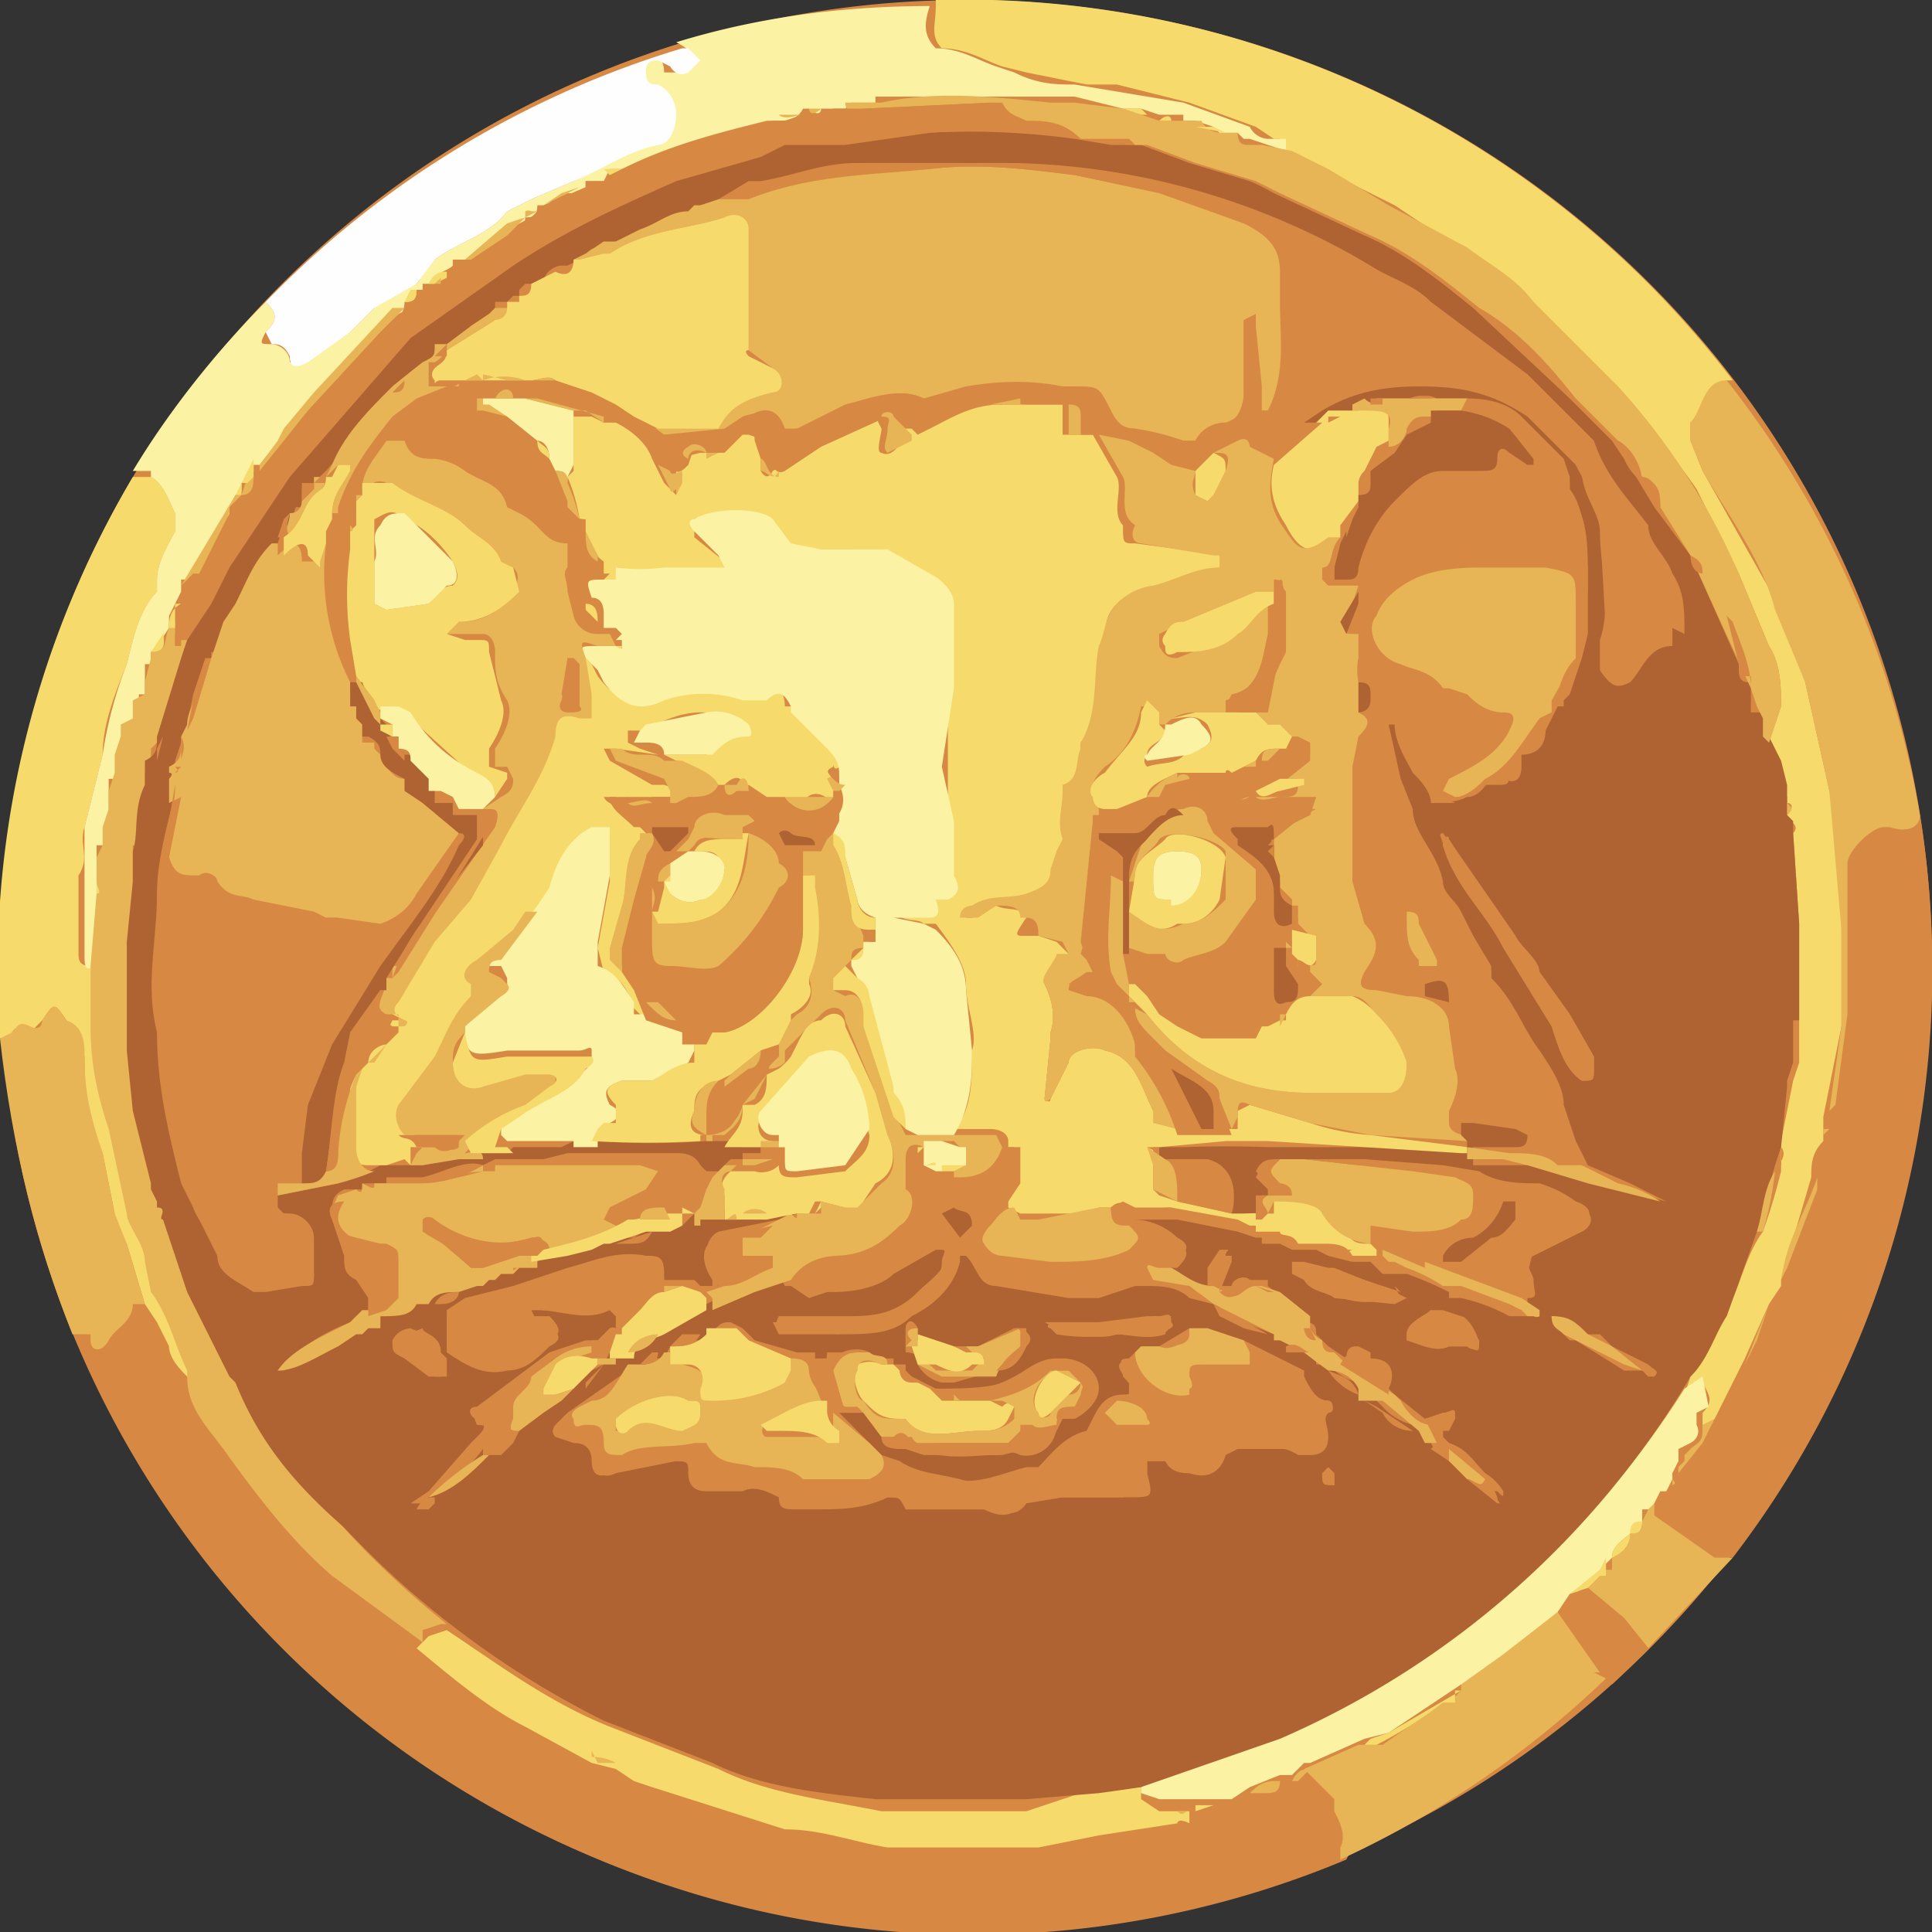 <svg xmlns="http://www.w3.org/2000/svg" width="32" height="32" fill="none"><rect width="100%" height="100%" fill="#333333" stroke="none"/><g clip-path="url(#a)"><path d="M16 32a16 16 0 100-32 16 16 0 000 32z" fill="#D78943"/><path d="M22.3 30.6v-.8l-.6-.5-.2.2h-.3c0 .2-.1.2-.3.2h-.2l-.3.1h-.2l-.3.2h-.2s-.1.1-.1 0l-1.4.3-1 .2h-2.5c-.6 0-1.1-.2-1.7-.3l-2.2-.7h-.3l-.3-.3h-.3v-.1l-1.2-.6L7 27.2l-1.2-1c-.8-.7-1.3-1.5-2-2.2l-.6-1.2-.3-.4v-.1l-.2-.4-.2-.3h-.2c0 .3-.3.4-.4.6-.1.2-.2.2-.3 0 0-.1-.1-.2-.3-.1a16 16 0 0021 8.7l.1-.2zm9-16.9h-.1c-.2 0-.5.4-.6.6v2.5l-.2 1.5-.1.1v.3l-.1.1v.6l-.1.3-.5 1.3v.1l-.1.2-.2.3c0 .2 0 .4-.2.6v.2l-.2.1-.4.7v.3l-.2.2v.2l-.4.5h-.2v.2l-.2.1v.1l-.2.1.2.2c.2.3.6.5 1 .7h.2a16 16 0 003.1-12.3c0 .2-.2.3-.5.2z" fill="#D78943"/><path d="M26.5 27.7l-.7-1-1 .7-.6.5v.1l-.1.1-.2.1-1 .7h-.4l-.9.4.5.5v.2c.1.2.2.4.1.6v.2a16 16 0 004.4-3l-.2-.1zm1.9-1.9l-1-.7v-.2h-.1v.1l-.1.2c0 .1 0 .2-.2.2 0 .2-.1.3-.2.3l-.1.1v.2h-.2l-.2.3.6.5.4.5 1.4-1.5h-.3z" fill="#E7B456"/><path d="M.2 17.1s.1-.2.3 0l.2-.2c.2-.3.2-.3.4 0 .2.1.2.4.3.6 0 .5 0 1 .3 1.6l.2 1c0 .2 0 .3.2.5l.3 1 .2.3.2.4c0 .2.2.4.3.5h.1v-.1c-.2-.4-.3-1-.6-1.3a1 1 0 01-.1-.5c0-.3-.2-.6-.3-.8 0-.5-.2-1-.3-1.4-.2-.6-.3-1.1-.3-1.7v-1c-.2 0-.3 0-.3-.2v-1.3c.2-.3 0-.5.1-.8l.3-1.2c0-.5.2-1 .4-1.5.1-.4.2-.9.5-1.2v-.2c0-.3.2-.6.3-.8v-.3c-.1-.2-.2-.5-.4-.6h-.3A16 16 0 000 17.2h.2z" fill="#F6DB6C"/><path d="M1.5 22.2c0 .2.2.2.3 0 .1-.2.4-.3.4-.6h.2l-.3-1-.2-.5-.2-1c-.2-.6-.3-1-.3-1.6 0-.2 0-.5-.3-.6-.2-.3-.2-.3-.4 0 0 0 0 .2-.2.1s-.2 0-.3.1l-.2.1c.2 1.8.6 3.4 1.2 4.9h.3z" fill="#E7B456"/><path d="M15.6.8c.4 0 .7.2 1 .3l.4.1 1 .2h.5l1.2.3 1.1.4.3.2h.1l.1.2.6.3 1.2.6 1.2.8c.4.3.8.5 1.1.9a16.5 16.5 0 012.7 3l.7 1.4.5 1.2c.2.3.2.7.2 1l-.2.6.2.4v.4l.1.1v.1c.1 0 .1.1 0 .2v.1c.1 0 .2.1.1.2l.1 1.5v2.3l-.1.3-.2 1v.5a10.3 10.3 0 01-.3 1c-.3.4-.4 1-.6 1.3-.2.4-.3.8-.6 1.1l-.1.3c.1 0 .2-.3.3-.2.1.2.2.3 0 .5v.3l.2-.2.1-.2.4-.8.4-.9.2-.3v-.1l.5-1.7c0-.2 0-.4.2-.6v-.4l.3-1.5v-1.6c0-.8 0-1.6-.2-2.3l-.4-1.8-.4-1.2-1.3-2.3-.2-.5V7c.2-.2.2-.6.6-.7h.1A16 16 0 0015.5 0v.1c0 .3-.1.5.1.7z" fill="#F6DB6C"/><path d="M28.6 6.3c-.4 0-.4.5-.6.7v.3l.2.5c.4.7 1 1.5 1.2 2.3l.5 1.2.4 1.8.2 2.3V17l-.2 1.4.1-.1.2-1.5v-2.5c0-.2.4-.6.6-.6h.1c.3.1.5 0 .5-.2a16 16 0 00-3.2-7.2z" fill="#E7B456"/><path d="M2.5 7.9c.2.1.3.4.4.6v.3c-.1.2-.3.5-.3.8v.2c-.3.3-.4.8-.5 1.2a7 7 0 00-.4 1.5l-.3 1.2v2.1c0 .2 0 .3.2.2v-2h.2v-1.1H2v-.5l.2-.2V12l.1-.4v-.1h.1V11h.1v-.2l.1-.1.2-.3v-.2l.2-.4.1-.1v-.1L4 8.2V8h.2v-.3h.1l.4-.5.1-.2.5-.6 1.3-1.2.2-.1.1-.2.2-.1.1-.1c0-.2.2-.2.3-.3l.3-.1a3.8 3.8 0 011-.7l.1-.1H9c.1-.2.2-.2.4-.3h.3V3h.3l.2-.1.1-.1h.1c.8-.4 1.6-.6 2.4-.8h.2l.3-.1h.4l.1-.1h.2l.1-.1h.4v-.1h3.3l.8.2h.3l.3.1h.4V2h.2l.3.1.1.1h.3l.1.1h.1l.6.2v-.2H21s-.2 0-.3-.2l-1.1-.4-1.2-.2-.6-.1c-.3 0-.6 0-1-.2l-.3-.1c-.3-.1-.6-.3-1-.3-.2-.2-.2-.4-.1-.7-1.5 0-2.9.2-4.2.6.2.1.3.2.2.3 0 0 0 .2-.2.2H11c0-.2-.1-.3-.2-.2-.1 0-.2 0-.2.2 0 .1 0 .2.2.2.2.1.3.3.3.5s-.1.4-.4.5L9.5 3l-.7.3-.4.2c-.3.4-.8.5-1.2.8-.2.1-.2.3-.3.4-.3.1-.6.2-.7.4l-.4.4L5 6h-.2c0-.2-.2-.3-.3-.3-.2 0-.2 0-.1-.2.2-.2.2-.3 0-.5-.8.8-1.6 1.8-2.2 2.8h.3z" fill="#FCF2A4"/><path d="M7.4 26.9a15 15 0 01-3.5-4l-.1-.3-.3-.6-.3-.6-.2-.6-.2-.6V20l-.1-.2v-.2h-.1l-.3-1.4-.1-.9V14h.1l.1-1v-.2l.1-.2v-.2l.2-.2c0-.4.2-.9.4-1.3v-.3H3l-.1.1v-.4h-.1v.1c-.1.2 0 .4-.3.4v.1l-.1.4v.2l-.2.1v.3L2 12v.2l-.1.3v.3l-.1.3v.3l-.1.3v.3l-.1.2v.6L1.5 16v1c0 .6.1 1.1.3 1.7l.3 1.4c0 .2.3.5.3.8l.1.5c.3.4.4.9.6 1.3v.1c0 .5.3.8.6 1.2.5.7 1.1 1.5 1.8 2.1L7 27.2V27l.3-.1z" fill="#E7B456"/><path d="M19.7 30h-.5l-.3-.2v-.2a10.5 10.5 0 01-.7 0L17 30h-2.4c-1-.2-1.9-.3-2.7-.7l-1.8-.7c-1-.4-1.8-1-2.7-1.6l-.3.1-.2.2c.6.5 1.2 1 1.8 1.3l1.1.6.4.1.3.2.3.1 2.2.7c.6 0 1.1.2 1.7.3h2.5l1-.2 1.3-.2s0-.1.2 0V30z" fill="#F6DB6C"/><path d="M22.6 29v-.2l.4-.1 1.2-.8.7-.5.9-.7a35 35 0 00.7-.7l.2-.2c0-.2.2-.3.3-.4l.2-.2V25h.1l.1-.1.1-.2h.1l.1-.2v-.1l.1-.2V24l.2-.1s.2-.1.1-.3v-.2l.2-.1-.1-.5-.3.2a14.7 14.7 0 01-6.7 5.7c-.7.4-1.5.6-2.3.8v.2l.3.1h1.2l.3-.2.5-.2h.2l.2-.2h.1l.9-.4z" fill="#FCF2A4"/><path d="M20.7 29.7h.2c.2 0 .3 0 .3-.2-.2 0-.3 0-.5.2zM9.8 29l.1.2h.3a.8.8 0 00-.4-.1z" fill="#E7B456"/><path d="M19.8 30l.3-.1h-.3z" fill="#F6DB6C"/><path d="M21.7 29.3c-.1 0-.2 0-.3.2h.1l.2-.2zm-2.2.7c.1.1.1 0 .2 0h-.2zm.4 0h-.2.2zm9.7-9l.5-1.3v-.8.6c-.2.6-.5 1-.6 1.7l.1-.2zm-1.4 2.7c0 .2-.1.2-.2.3l-.1.1v.1l-.1.1v.1l.4-.5.1-.2.1-.2-.2.1v.1zm.8-1.3l.1-.2.2-.6-.4 1 .1-.2zm-1.4 2.2c.1 0 .2 0 .1-.1v.1z" fill="#E7B456"/><path d="M27.4 24.9l.1-.1z" fill="#F6DB6C"/><path d="M30.3 18.7l-.1.1v-.1zm0-.1z" fill="#E7B456"/><path d="M26.9 26.8l-.6-.5-.3.1-.2.3.7 1 .2.2a15.8 15.8 0 00.6-.6l-.4-.5z" fill="#D78943"/><path d="M23 28.7l-.3.1-.1.1h.2a7 7 0 001.1-.7h.2V28h.1l-1.2.7zm3.5-2.7l-.5.4.3-.1.2-.2h.1v-.3l-.1.2zm.2-.2c.2-.1.3-.2.3-.4-.1.1-.3.2-.3.4zm.3-.4c.1 0 .2 0 .2-.2-.1 0-.2 0-.2.2z" fill="#F6DB6C"/><path d="M29.3 12.2v-.4H29v-.5c-.1 0-.2 0-.2-.2V11a1495.5 1495.5 0 01-.8-1.8l-.6-.8-.3-.5a1 1 0 01-.2-.3l-.2-.3-.7-.7-1.6-1.5c-.5-.4-1.1-.9-1.8-1.2l-1.5-.7a4 4 0 00-.4-.2l-1-.3-.8-.3a3 3 0 01-.3 0h-.2l-.6-.1a13.1 13.1 0 00-2.5-.1l-1.5.1-.9.1-.4.2-1.4.4a16.7 16.7 0 00-4.4 2.6l-2 2.3-1 1.5-.3.6-.3.6-.1.3-.4 1.3c0 .2 0 .3-.2.4v.4c-.2.4-.1.8-.2 1.1v.5l-.1 1v1.8l.1 1 .3 1.2v.1l.1.2v.1c.2 0 0 .2.1.2l.2.6.2.6.3.6.1.2.2.4.1.2.1.1c.4 1 1 1.7 1.8 2.4a15.2 15.2 0 004.3 3.2l1.8.7c.8.4 1.8.5 2.7.6H17l1.2-.1a39.7 39.7 0 00.7-.1l2.3-.8a14.7 14.7 0 006.8-6c.3-.3.4-.7.6-1l.5-1.4a49.8 49.8 0 01.3-1.1l.1-.3.1-1v-.1l.1-.3v-.7h.1v-1.6l-.1-1.5v-.2a32.6 32.6 0 00-.1-.1V13l-.1-.4-.2-.4zm-22.8 10L7 22c0 .1.3.1.3.4l.1.1v.3h-.2l-.4-.3c-.1 0-.2-.1-.2-.3zm15 1.9c-.3-.2-.6-.1-1-.1l-.2.1c-.1.3-.3.4-.6.3-.1 0-.3 0-.4-.2H19v.2c0 .3 0 .3-.4.4H17c-.2.4-.5.3-.7.2H15c0-.2-.1-.2-.3-.2-.4.2-.8.1-1.2.1H13c-.2-.3-.4-.3-.6-.3h-.6c-.2 0-.3 0-.3-.2s0-.2-.3-.2l-1 .2c-.2.1-.3 0-.3-.1 0-.3-.1-.4-.3-.4l-.3-.1c-.1 0 0-.2 0-.2l.2-.2 1-.7h.2c0-.2.1-.2.2-.2h.1l.1-.2h.1l.2-.1h.3l.1-.1c.1-.2.2-.2.3-.2l.2.1.2.2.7.2h.3v.1h.3c.2-.2.6-.2.7 0h.3v.1h.2v.1l.1.1.2.1.2.1c.5 0 1 0 1.4-.2.2 0 .4-.3.7-.3.3 0 .6.2.6.5 0 .2-.2.4-.4.5h-.2a37.9 37.9 0 01-.2.4l-.4.1-.4.1h-1.3L15 24c-.2 0-.3 0-.4-.2l-.3-.4h-.4l.5.5.2.2.3.1c.3.2.6.2 1 .3.3.1.7 0 1.1-.1h.2c.2-.3.4-.6.8-.7l.1-.2c.1-.2.2-.4.5-.4.2 0 .2-.1 0-.3 0-.1-.2-.2.1-.3l.2-.2h.3l.5-.2.2-.1.7.2 1 .5v.1c0 .2.2.4.4.4.1 0 .1.2 0 .2-.1.1-.1.2 0 .4 0 .2-.1.3-.3.3h-.2zm-6.3-2l.6.2h.4l.6-.3h.1c.2.1.2.2.1.3-.1.2-.2.4-.5.4l-.7.2h-.2a.6.6 0 01-.4-.3c0-.1 0-.2-.2-.2V22c0-.1.1-.2.2 0zm2.1-.2h1.8v-.1h.3l-.1.2c-.3.2-.6.1-.8.1a3 3 0 01-1 0l-.1-.1s-.1 0 0-.1zm4.8 2.7c-.2 0-.2 0-.2-.2h.2v.2zm5.3-1.8h-.1l-.1-.1h-.3l-.8-.5H26l-.1-.1c0-.1-.2-.1-.2-.3.3 0 .4.2.6.3h.2l.2.2.6.3c.1.1.2.1.1.2zm.3-12.4v.2c-.4 0-.5.4-.7.6l-.4-.1v-.6l-.1-1.8c0-.3-.2-.6-.4-1a1 1 0 00-.2-.3l-.6-.6c-.6-.4-1.1-.6-1.8-.5-.6 0-1 .1-1.6.4a1 1 0 00-.3.2V7c0 .1.1 0 .2 0h.2l.1-.1h.3v-.2h.4l.1-.1h.5c.1 0 .2-.1.4 0h.5c.4 0 .7.1.9.3l.4.4.3.3.1.3v.2c.3.4.2.9.3 1.3v1.1l-.1.4-.2.6-.1.1v.1h-.1l-.2.4c0 .2-.1.4-.4.4v.2c0 .2-.1.3-.3.2h-.2c-.1.1-.2.3-.4.3-.2.1-.4.1-.4 0l-.4-.5-.3-.7s-.1-.2-.2-.1v.1l.2.9.2.5c0 .4.4.7.5 1.2 0 .2.2.3.3.5l.5 1v.1c.4.4.5.8.8 1.2.2.3.4.6.4.9l.2.6.2.4.7.3.6.3-1.1-.3-1.1-.3h-1V19H21a19.5 19.5 0 00-1.4 0h-.4v.2l.8.1c.4.1.5.5.4.8l.2.1h.2V20s0-.2.1-.1h.2v-.1l-.1-.1-.2-.2c.1-.2.2-.2.4-.2h1.4l1.4.1h.4c.4.3.8.2 1.1.3.3 0 .5.2.7.3.2.1.2.3 0 .4l-.8.4c-.2.1 0 .3 0 .4 0 .2.1.3-.1.3v.1l.2.2h-.2c0 .1 0 .1 0 0H25a3 3 0 00-.8-.3H24v-.1a5.7 5.7 0 00-.7-.3h-.4l-.2-.2h-.3l-.4-.1-.2-.1h-.4l-.2-.1h-.3v-.1h-.1l-.3-.1-1-.2h-.7l.7.4c.2.1.2.2 0 .4h-.1v.1c.2.1.3.3.6.3V21l.2-.3h.1c.1 0 0 0 0 .1l-.1.5h.2c0-.1.2-.2.3-.1h.3v.1l.5.4.1.2c.2 0 .2.1.2.2l.2.2.3.2c0-.2.1-.2.2-.2l.2.1v.1c.4 0 .4.3.3.5l.1.1.5.4.3-.1c.1 0 .2-.1.2 0v.1l-.1.1h-.1v.2l.1.1c.3.1.4.3.6.5a.9.9 0 01.3.3c0 .1 0 .1-.1 0-.2 0-.4-.1-.5-.3l-.3-.3c-.1 0-.2 0-.3-.2h-.1v-.1l-.2-.2a1 1 0 01-.5-.3l-.2-.2c-.1 0-.2 0-.2-.2a1 1 0 01-.5-.3h-.2v-.2h-.2a.7.7 0 01-.2-.1l-.1-.1h-.1l-.1-.1-.5-.2-.4-.2v-.2l-.5-.1-.7-.2h-.2a1 1 0 01-.6.1h-.5c-.4.1-.8 0-1.2-.1-.3 0-.3-.3-.5-.4v-.1l-.1.1c-.1.4-.4.7-.8.9l-1.2.4-1-.1s-.1 0 0-.2H14c.4 0 .8 0 1.2-.4.2-.2.4-.3.5-.6v-.2h-.2l-.6.4c-.3.2-.7.3-1 .3H13l-.1-.2-.6.2-.6.3h-.1l-.8.4a1 1 0 01-.5.3l-.2.1-.1.2-.4.2h-.1c0 .2-.2.2-.3.3l-.3.2-.4.3v.2l-.3.1-.2.1a3 3 0 01-.9.8l-.1.1h-.2l.3-.2.7-.8.1-.1c.1-.1.2-.2 0-.3-.1 0-.2-.2 0-.2l.8-.6.4-.3.6-.2h.2l.2-.2a.1.1 0 01.1 0v-.2l-.1-.1H9c-.1 0-.2-.1-.2 0v.1h.3c.2.2.2.3 0 .4-.2.2-.4.4-.7.4-.4 0-.7 0-1-.3v-.6l.3-.2.8-.2.9-.3c.4-.1.8-.3 1.3-.2.2 0 .3 0 .3.3v.1h.5l.1.1h.3v-.2c-.3-.3-.2-.6 0-.7l1-.2.3-.1h.1l.2-.3h-.3v.1a32.5 32.5 0 01-.7.1h-.2l-.6.1h-.2l-.2.2h-.5l-.3.2h-.6l-.4.2-.5.1-.1.1h-.3s0 .1 0 0h-.2v.1h-.1l-.1.1H8l-.3.2-.3.1h-.1l-.2.1-.6.2v.1h-.2v.1H6v.1l-.3.2-1 .5h-.1c.4-.4.7-.6 1.2-.8l.1-.1.2-.1v-.3l-.2-.3a.7.7 0 01-.2-.4c0-.2 0-.4-.2-.6 0-.2 0-.3.2-.4H6v-.1h.4v-.1H7c.4-.1.7-.3 1-.2l.2-.1H9l.4-.1h1.8c.1 0 .3 0 .4.2l.1.1h.2l.2-.2h.2v-.1h.3V19h.1-.4l-.2-.1h-.4a12 12 0 01-1.8 0h-.4l-.2.1h-.8l-.1.1h-.8l-.6.2h-.7a3.8 3.8 0 01-.7.3l-1 .2v.2l.1.1c.3 0 .4.2.4.4l.1.6c0 .1 0 .2-.2.2h-.6c0 .1-.1.1-.2 0-.2 0-.5-.2-.6-.5 0-.3-.3-.5-.4-.8l-.1-.4a11 11 0 01-.5-2.5v-2.3c0-.6.2-1.2.3-1.7v-.5l.1-.3h.1V12l.1-.5.2-.6h.1v-.1h.1c0-.3.2-.5.3-.7L4 10l.6-1 .1-.3h.1l.1-.3H5V8h.2l.2-.2 1.1-1.3.1-.1h.1a22.9 22.9 0 00.7-.7c.2 0 .3-.2.4-.3l.3-.2h.1V5h.2l.1-.1h.1v-.1l.1-.1H9c0-.2.2-.3.3-.3h.1l.2-.1h.1c0-.2.2-.2.2-.2l.3-.1.5-.2.8-.3h.1l.1-.1h.3l.6-.3h.2l1.5-.4h2.5a12 12 0 015.9 1.7c.3.2.7.3 1 .6l1.6 1.2.8.8.3.3c.2.6.6 1 .9 1.4 0 .3.3.5.4.8.2.3.2.6.2 1zm-1.3 7.3c0 .2 0 .2-.2.2-.3-.2-.4-.6-.5-.9l-.8-1.3c-.3-.6-.8-1-1-1.7 0-.1-.1-.2 0-.2l.3.4.9 1.3c0 .2.3.4.4.6l.5.7.4.7v.2zm-3.1 4.4c0-.2.3-.3.4-.4h.2l.3.1.3.4c0 .2 0 .2-.2.1H24c-.2.1-.4 0-.7-.1V22zm-.2-.5l-1-.1c-.1-.1-.4-.1-.5-.3 0 0-.1-.1 0-.2h.5l1 .4.2.1-.2.1z" fill="#AF6333"/><path d="M14.3 1.8l2.1-.1h.2c.1.2.2.2.4.3.3 0 .6 0 .9.3h.8l.1.1h.2l.8.3c0-.1 0 0 0 0l1 .3.4.2 1.5.7c.7.3 1.3.8 1.8 1.2.7.4 1.2 1 1.6 1.5l.7.7c.2.1.3.4.4.6.2 0 .3.3.3.5l.5.8a1778.2 1778.2 0 001 2.2l.1.3.1.2v.3l.1.1.2-.6c0-.3 0-.7-.2-1l-.5-1.2a11.2 11.2 0 00-2-3.1L25.4 5c-.3-.4-.7-.6-1.1-.9L23 3.4l-1-.6-.6-.3-.5-.1h-.2c-.1 0-.2 0-.2-.2h-.2c-.1 0-.3 0-.4-.2h-.7l-.3-.1-.3-.1-.8-.1h-.4c-1-.1-1.9-.2-2.8 0H14c0 .2.2.1.3.1zm14.8 18.6h.1a5.8 5.8 0 00.2-1c-.2.3-.2.7-.3 1z" fill="#E7B456"/><path d="M29.4 19.3c.1 0 .2-.2.1-.3v.3z" fill="#D78943"/><path d="M29.7 13.6v.2-.2zm0 3.7h.1v-.1.1zm.1-.5v.2-.1zm-.2-3.5v.2c.1-.1.1-.1 0-.2zm.1 4.7v-.1zm0-.4z" fill="#E7B456"/><path d="M29.6 13.5zm0-.3v.1z" fill="#D78943"/><path d="M4.4 5.5l.1.2c.1 0 .2 0 .3.2 0 .2.1.2.3.1l.7-.5.4-.4.7-.4.3-.4c.4-.3.9-.4 1.2-.8l.4-.2.7-.3c.5-.2.9-.5 1.4-.6.2 0 .3-.3.3-.5s-.1-.4-.3-.5c-.1 0-.2 0-.2-.2 0-.1 0-.2.2-.2l.2.1s.1.2.3.1l.2-.2-.2-.2h-.1A16 16 0 004.4 5c.2.2.2.3 0 .5z" fill="#FEFEFF"/><path d="M3 10v.3l-.1.2v.2H3v-.1h.1l.4-.6.3-.6 1-1.5 2-2.3 1.7-1.2c.9-.6 1.8-1 2.7-1.4l1.4-.4.4-.2h1l1.4-.2a12 12 0 012.5.1L17 2c-.1 0-.3 0-.4-.2l-.2-.1-2.1.1h-.7c0 .1-.1.1-.2 0h-.1c-.1.2-.3.2-.4.2h-.2c-.8.2-1.6.4-2.4.8h-.2L10 3h-.3v.1l-.7.3h-.1c0 .2-.1.2-.2.2 0 .2-.2.2-.3.3-.2 0-.4.3-.6.4h-.3v.1l-.1.2h-.2v.1H7V5v-.2h-.1c0 .2-.1.2-.2.2 0 .3-.3.4-.4.5L5 6.8l-.7 1h-.2c0 .2 0 .3-.2.4l-.1.2v.2c-.3.3-.4.6-.6 1H3v.4z" fill="#D78943"/><path d="M4.3 7.8l.8-1 1.2-1.3.4-.4h-.2L5.2 6.5l-.5.6-.1.2-.3.4v.2zm-1 1.7l.5-1v-.1l.2-.2h-.1L3 9.7l.2-.2zm4.5-5.2l.6-.4.3-.3-.3.1-.7.6zm1.8-1.2l-.3.1-.3.2.6-.3z" fill="#E7B456"/><path d="M3 10c-.2.1-.2.3-.2.4h.1V10z" fill="#F6DB6C"/><path d="M3 9.9v.2-.3.1z" fill="#E7B456"/><path d="M20.3 2.2l-.2-.1h-.3l.5.1z" fill="#F6DB6C"/><path d="M4 8.2c.2 0 .2-.2.2-.3h-.1l-.1.3z" fill="#E7B456"/><path d="M2.7 10.4v.1l-.2.3c.3 0 .2-.2.2-.4z" fill="#F6DB6C"/><path d="M13.3 1.9h-.4c.1.1.3 0 .4 0z" fill="#E7B456"/><path d="M2.5 11h-.1v.3-.3zm1.7-3.1v-.3L4 8h.1zm3-3.2l.2-.1v-.1c-.1 0-.2 0-.3.2h.1zM4 8.2V8l-.1.2zm15-6.3h-.1l-.3-.1h.3zM2 12.2v.3-.3zm4.9-7.4h-.1l-.1.2c.1 0 .2 0 .2-.2zm13.7-2.5h-.2.2zM1.7 14.2V14v.2zm.3-1.4h-.1v.3-.3z" fill="#F6DB6C"/><path d="M8.9 3.5h-.1a.1.1 0 00-.1 0v.1l.2-.1z" fill="#E7B456"/><path d="M10.1 2.9l.2-.1H10z" fill="#F6DB6C"/><path d="M13.6 1.8h-.2c0 .1.1.1.2 0z" fill="#E7B456"/><path d="M1.6 14.8c.1 0 0-.1 0-.2v.2z" fill="#F6DB6C"/><path d="M13.8 1.8h-.1.1z" fill="#E7B456"/><path d="M14.6 1.6h-.1.1zm4.8.4c0-.1-.1-.1-.2 0h.2zm.1 0h.1-.1z" fill="#F6DB6C"/><path d="M7 4.7h.2H7z" fill="#E7B456"/><path d="M2.3 11.5v.1-.1zm12-9.9h-.1c0 .1 0 .1 0 0zM2 12.7zM20.8 2.4h-.1z" fill="#F6DB6C"/><path d="M10 3h-.1z" fill="#E7B456"/><path d="M7 4.8zM2.2 12H2zm-.4 1.4z" fill="#F6DB6C"/><path d="M3.8 22.6l-.2-.4-.1-.2.3.6zM2.7 12.2l-.1.2v.2l.1-.4zm.1 8V20v.2zm-.6-3.4v.1-.1zm.1-2.3v-.2.2zm0-.5v.2-.2zm.3 5.6v.1z" fill="#D78943"/><path d="M28 24h-.1v.1-.1zm-.2.3zM24.3 19l-1.6-.2a4 4 0 01-1-.2l-1-.3-.2.1v.3h-1l-.3-.1-.1-.2c-.2-.4-.3-.9-.8-1-.2-.1-.6 0-.6.2l-.3.6s0 .1-.1 0l.1-1v-.1c.1-.3 0-.6-.1-.8l.2-.4.2-.1-.2-.2-.3-.1H17c-.2 0-.2 0 0-.3-.1-.2-.3-.1-.5-.2l-.4.2H16c0-.2.1-.1.2-.2l1-.2c.2 0 .3-.2.3-.5v-.2l.2-.3v-.7c.3-.2.2-.5.2-.7v-.1c.4-.5.3-1 .4-1.6 0-.3 0-.5.2-.7.2-.2.5-.3.7-.3l1-.3.1-.1v-.1L18.8 9c-.2 0-.2 0-.2-.3 0 0 .1 0 0 0-.2-.2 0-.6-.1-.8l-.4-.7h-.5v-.5h-1.3c-.4 0-.7.2-1.1.4H15v.2c-.1 0-.2.3-.4.2-.1 0 0-.3 0-.4l-.1-.2c-.4 0-.7.3-1 .5l-.7.4c-.1.2-.2 0-.2 0v-.2l-.1-.3c0-.2-.1-.2-.3-.2l-.1.1a1 1 0 00-.3.3h-.2l-.4.1v.6L11 8l-.2-.4c-.1-.3-.4-.5-.6-.6H10l-.2-.1h-.3v.9l-.1.1a3 3 0 01.2.7v.1l.3.5v.1l.1.2h.1l-.2.2h.2a4 4 0 00.8-.1c.4-.2.6-.1 1 0l.1-.1v-.2l-.5-.4v-.3c.3-.1 1 0 1.3.1l.3.4h1l.6.1.7.4c.2 0 .3.3.3.5v4.1l.1.3-.1.3-.2.1c0 .2 0 .2-.2.2h-.5c.2.2.4.1.5.2h.2c.3.4.5.7.5 1 0 .4.2.8.1 1.1 0 .5 0 1-.3 1.3h.6c.2 0 .3.1.3.2v.1h.2v.6l-.2.3v.1l.2.1h1.3V20h.2l.2-.1.2.1h.6l1.1.2.2.1h.1v.1h.4c0 .1.2 0 .3.2h.4c.2 0 .4 0 .5.2h.4v-.1l-.1-.1c-.2 0-.3 0-.4-.2a1 1 0 01-.4-.3c0-.2-.6-.3-.8-.2v.2H21a4.1 4.1 0 00-.4 0h-.2l-.9-.2-.3-.1-.1-.1V19h.1a1094.5 1094.5 0 001.1-.1h.7l3.2.2h.1z" fill="#F6DB6C"/><path d="M10.1 4.2c.6-.4 1.3-.4 1.9-.6.2 0 .3 0 .4.2v2c-.1 0 0 0 0 0l.4.3c.2.1.2.4 0 .4-.4.1-.7.2-.9.5h-.2l-.9.1.2.1 1-.1.3-.2c.3-.1.5-.1.6.2 0 .2.2 0 .3 0 .3 0 .5-.2.8-.3.4-.2.9-.4 1.3-.2l.7-.1c.5-.2 1-.2 1.6 0h.2c.4 0 .4 0 .6.3 0 .2.2.3.4.3l.8.2h.2c.1-.2.3-.3.5-.3s.3-.3.3-.5V5.3h.1c0 .4.2.8.1 1.1v.4h.2c.3-.6.2-1.2.2-1.8v-.5c0-.4-.2-.6-.6-.8l-1.4-.5-1.4-.3c-.8-.1-1.6-.2-2.4-.1-1 0-2 .1-3 .4l-.5.1-.3.1h-.1l-.1.1c-.3 0-.5.2-.8.3l-.4.2H10l-.3.2-.2.1a1 1 0 00.5-.1z" fill="#E7B456"/><path d="M27.1 8.7c-.2-.5-.6-.8-.9-1.4L26 7c-.4-.2-.6-.5-.9-.8-.4-.5-1-.8-1.5-1.2-.3-.3-.7-.4-1-.6l-1.2-.6a13.6 13.6 0 00-4.7-1.1h-2.5c-.6 0-1 .2-1.6.3h-.2l-.5.3h.5c1-.4 2-.4 3-.5.8-.1 1.6 0 2.4.1l1.5.3 1.4.5c.3.2.6.4.6.8V5c-.1.6 0 1.2-.2 1.8h-.2v-.4l-.1-1v-.2l-.2.1v1.2c0 .2 0 .4-.3.5-.2 0-.4.1-.5.3h-.2a4 4 0 00-.8-.2c-.2 0-.3-.1-.4-.3-.2-.4-.2-.4-.6-.4h-.2c-.5-.1-1-.1-1.6 0l-.7.2c-.4-.2-.9 0-1.3.1l-.8.4H13c-.1-.3-.3-.4-.6-.2l-.3.2-1 .1H11l-.4-.3a2 2 0 00-.3-.2 7 7 0 00-.4-.2 2 2 0 00-.6-.2H7.5l-.5.3-.5.3c-.4.4-.7.9-.9 1.4V9a4 4 0 00.1 2.3v.2l.2.2v-1.1l-.1-.2v-2l.1-.2V8l.5-.8h.3c0 .2.3.3.5.3s.3 0 .5.2c.3.2.6.3.8.6l.2.1.7.6v.3c-.1.1 0 .2 0 .4l.1.4c0 .2.2.3.3.4l.2-.1-.1-.2-.1-.2c-.2-.3-.2-.3.1-.3l.1-.1a3345.2 3345.2 0 010-.3.7.7 0 01-.3-.5v-.2c-.2 0-.2-.1-.2-.2l-.3-.6v-.2c-.2 0-.3-.1-.3-.3L8.4 7 8 6.8l-.1-.2h.4v-.1H9l1 .4h.1l.3.2.7.6c.1.2.2.1.3 0l.1-.3.3.1h.2l.3-.3h.1l.3.1v.3c.1 0 .1.3.3.2l.6-.4 1.1-.5c0-.1.1-.1.2 0l.3.3.2-.1c.4-.2.7-.4 1.2-.4 0-.1.2 0 .4 0h.7c.2 0 .2 0 .2.2v.3h.3l.6.1.3.2.3.2.4.1.3-.3.4-.2h.2c.1.2.2.3.4.3l.8-.5.1-.1h-.4l.3-.2c.5-.3 1-.4 1.6-.4.7 0 1.2.1 1.8.5l.6.6.3.3c0 .4.3.7.3 1 0 .6.2 1.2 0 1.8v.5c.2.3.3.3.5.2.2-.2.3-.6.7-.6v-.2l-.1-1-.5-.7z" fill="#D78943"/><path d="M24.2 6.7H24l.2.1c.3 0 .6.2.8.3l.4.5h-.1l-.3-.1c0-.1-.1 0-.2 0 0 .2-.1.2-.3.2H24l-.7.5c-.4.4-.6.8-.7 1.2l-.1.1-.2.1h.2v.2h.1v.2c0 .2 0 .3-.2.5.1 0 .2 0 .1.2v.2l.1.4c.2 0 .2 0 .2.2v.1c0 .2-.1.2-.2.2v.4c-.2.1-.2.3-.2.5v2l.3.6c.3.3.1.5 0 .8-.2.2-.1.2 0 .3l.7.1c.3 0 .6.2.6.5l.2.7v.9l.1.2v-.1l.1-.1h.7c.1 0 .2 0 .2.2l-.2.2H25l.9.2h.1l.2.1a1.6 1.6 0 00-.2-.5l-.2-.5c0-.3-.2-.6-.4-.9l-.7-1.2V16l-.6-1c-.1-.2-.3-.3-.3-.6l-.5-1-.2-.7-.2-.8v.1h.2c0 .3.2.6.3.8.1.1.3.3.3.5h.5-.1l-.2-.1.1-.2c.4-.2.8-.4 1-.8.1-.2.1-.3-.1-.3-.3 0-.5-.2-.6-.3l-.3-.1c-.2-.3-.5-.3-.7-.4-.3-.1-.6-.6-.4-.8.1-.3.4-.5.6-.6.4-.2.9-.2 1.3-.2h.9c.4.1.5.1.5.6l.1-.3v-.3c0-.4 0-1-.3-1.3V8l-.1-.3-.3-.3-.4-.4c-.2-.2-.5-.3-.9-.3v.1zm-.2 10l-.4-.2v-.1c.3-.2.3-.2.4.2zm-.7-1.6c.1 0 .2 0 .2.2l.3.6v.1h-.3l-.3-.8.1-.1z" fill="#D78943"/><path d="M3 13.2l-.2 1c.1.4.2.5.5.4h.3c.2.4.4.3.7.4.3 0 .6 0 .9.2h.4c.2.2.5.3.7.2.3 0 .5-.3.6-.5l.7-1v-.1l-.6-.5-.2-.2-.1-.2c-.2 0-.3-.2-.4-.4l-.1-.1v-.1H6V12l-.1-.3-.1-.2v-.2A4 4 0 015.4 9v-.4.4l-.2.3H5c0-.4-.2-.3-.4-.1V9h-.1c-.3.3-.4.6-.6 1l-.2.3-.2.6-.1.1c0 .4-.3.7-.3 1l-.1.2v.1c0 .2 0 .3-.2.4v.1c.1 0 0 .1 0 .1v.4z" fill="#E7B456"/><path d="M4.6 19.8v-.1h.2l.2-.1V19l.1-.9c0-.3.3-.6.4-.9l.8-1.4c.5-.6 1-1.2 1.3-1.9 0 0 .2-.1 0-.2v.1l-.7 1c-.1.2-.3.4-.6.5l-.7-.1h-.2l-.2-.1-1-.2c-.2-.1-.4 0-.6-.3 0-.1-.2-.2-.3-.1-.3 0-.4 0-.5-.3l.1-1.1V13l-.3 1.8c0 .8-.2 1.5 0 2.3 0 .9.2 1.7.4 2.5l.2.4.4.8c0 .3.3.4.6.6h.2l.6-.1c.2 0 .2 0 .2-.2v-.6c0-.2-.2-.4-.4-.4h-.1c-.1 0-.2 0-.2-.2z" fill="#D78943"/><path d="M6.8 19.3V19H7l-.1-.2c-.2 0-.3-.3-.2-.5l.6-.9.6-.9v-.1c-.2-.2-.1-.4 0-.5l.7-.5.2-.2s.1-.1.2 0l.2-.4c.1-.4.3-.8.7-1h.2v.8l-.2 1.1.1.4c.3.1.4.3.5.6l.1.1.2.1-.1-.4-.1-.1-.2-.3-.2-.2v-.2l.2-.7c0-.3 0-.8.3-1v-.2l-.1-.1-.5-.4a.2.2 0 01-.1-.1h1.3v-.1L11 13h-.2l-.7-.4-.1-.2h.2l.7.1-.3-.1-.2-.1v-.2h.2c.3-.1.6-.3 1-.3.2 0 .5 0 .7.2v.2c-.3 0-.4.1-.6.3H11l.2.1c.2 0 .4.2.6.4h.2c.2-.2.3-.1.3 0a1.4 1.4 0 00.6.3h.4c.1-.2.3-.2.5 0V13c0-.2-.2-.2 0-.3 0-.1 0 .1.1 0 0 0 0-.2-.2-.3l-.5-.7H13c0-.3-.2-.4-.4-.3h-.4a2 2 0 00-1.2.1c-.5.2-.8.1-1.1-.3l-.1-.2-.2-.2v.6l.1.2v.2h-.2c-.3 0-.3 0-.4.3-.2.7-.6 1.2-1 1.9l-.4.8-.6.8-.6.9v.3l.2.1h-.2l-.1.2-.3.3H6v.2l-.2.3v1c0 .2 0 .4.3.4h.3l.3-.1zM8.5 5h-.1v.1l-.2.2-.8.5c0 .2-.1.2-.2.3 0 0-.1.1 0 .2 0 .1 0 0 .1 0h1.5c.1 0 .3-.1.4 0l.6.2.4.2.3.2.4.2h1c.2-.4.5-.5.9-.6.2 0 .2-.3 0-.4l-.4-.2s-.1-.1 0-.1v-2c0-.2-.2-.3-.4-.2-.6.2-1.3.2-1.9.6H10l-.4.1h-.1c0 .2-.1.3-.3.2l-.4.2c0 .2-.1.2-.2.2V5h-.1z" fill="#F6DB6C"/><path d="M22 23.8c0-.2-.1-.3 0-.4.1 0 .1-.1 0-.2-.2 0-.3-.2-.4-.4l-1-.6v.2c.1 0 .2 0 .1.1l-.1.1H20c-.2 0-.2 0-.2.2l-.1.3c-.3.1-1-.3-1-.6-.3 0 0 .2 0 .3v.3c-.4 0-.5.2-.6.4l-.1.2c-.4.1-.6.4-.8.6H17c-.4.1-.8.3-1.2.2-.3 0-.6 0-.9-.3h-.3c0 .1 0 .2-.2.3h-1.1c-.2-.2-.5-.2-.8-.2-.3-.1-.6 0-.8-.3 0-.1-.2-.1-.2 0h-1.2c-.2.1-.3 0-.3-.1 0-.2-.1-.3-.3-.3h-.2l.1-.3h.2c.3 0 .5-.4.6-.6l-1 .7-.2.2s-.1.1 0 .2l.3.1c.2 0 .3.1.3.3 0 .2.1.3.3.2l1-.2c.3 0 .3 0 .3.2s.1.3.3.3h.6c.2-.1.4 0 .6.1 0 .2.1.2.3.2h.3c.4 0 .8 0 1.2-.2.2 0 .2 0 .3.2h1.3c.2 0 .5.2.7-.1l.6-.1h1.1c.4 0 .4 0 .3-.4v-.2h.3l.4.2c.4 0 .5 0 .6-.3 0-.1.1-.2.3-.1h1c.3 0 .4 0 .3-.2zm-3-.2h-.5c-.1 0-.2 0-.2-.2l.2-.2.5.2c.1.1 0 .2 0 .2z" fill="#D78943"/><path d="M9.5 19h.4v-.3h.2v-.1c.2-.1.2-.2 0-.3-.1-.2-.1-.3.2-.4h.5l.6-.3.1-.2v-.1h-.2V17a.9.9 0 01-.6-.2h-.2v-.2c-.2-.3-.3-.5-.6-.6v-.4l.2-1.1v-.8h-.3c-.4.2-.6.6-.7 1l-.2.3-.6.8c-.1 0-.2 0-.2.2h.2l.1.2v.2c-.3 0-.5.3-.6.5l-.1.1c0 .5.1.5.7.4h1.2c.1 0 .2-.1.2 0v.2c-.3.4-.8.5-1.2.8l-.3.2v.2l.1.1h1.1z" fill="#FCF2A4"/><path d="M8.6 21h.3v-.3l-.3.1-.6.2h-.2l-.7-.6c-.1-.1-.1-.2 0-.2 0-.1 0 0 0 0 .5.4 1 .5 1.7.3 0 0 .3 0 .3.2l1.4-.4c0-.1 0 0-.1 0h-.2l-.2-.1.1-.2.6-.3.2-.3c0-.2-.2-.1-.3-.1H8.2c0 .1-.1 0-.2 0a2 2 0 01-1 .3h-.8c0 .1 0 .1-.2 0 0 .1 0 .2-.1.1l-.3.1c-.2.4-.1.6.3.7l.4.1c.2 0 .3.1.2.3v.6l-.2.2H6l-.2.2-.2.1c-.4.2-.8.4-1 .7.3 0 .6-.2 1-.4l.3-.2H6l.1-.1h.2v-.2c.3 0 .5 0 .6-.2h.2c.1-.2.3-.2.5-.2l.3-.1H8l.1-.1h.1l.1-.1h.2zm17.5-11c0-.5 0-.5-.5-.6h-1c-.3 0-.8 0-1.2.2-.2.1-.5.3-.6.6-.2.2 0 .7.4.8.2.1.5.1.7.4h.1l.3.1c.1.1.3.3.6.3.2 0 .2.1.1.3-.2.4-.6.6-1 .8l-.1.2.2.1c.2 0 .4-.2.5-.3.4-.2.6-.6.9-1l.2-.1v-.2l.4-.7V10z" fill="#E7B456"/><path d="M18.7 20.6c-.4.3-.9.2-1.3.2l-.8-.1c-.2 0-.3-.1-.3-.2l.1-.3.3-.3.1-.3V19h-.1c-.2.3-.4.5-.8.5h-.3v-.1l-.3-.1v-.1h-.1V19s-.2 0-.3.2l.1.5c.2.1.1.5 0 .6-.4.3-.7.4-1.2.5-.3 0-.6 0-.8.4l.1.1.3.2.3-.1h.1c.4 0 .8-.1 1-.3l.7-.4h.1c.1 0 0 .1 0 .2 0 .3-.2.4-.4.6-.4.3-.8.4-1.3.5l-.9-.1h-.2l.1.2h1c.5 0 .9 0 1.2-.3.4-.2.7-.5.8-.9v-.1h.1c.2.2.2.5.5.5l1.2.2h.5l.6-.2h.2c.2 0 .5 0 .7.2l.4.1-.4-.3c-.2 0-.4 0-.6-.2 0 0-.2 0-.1-.1 0-.1.1 0 .2 0h.1l.2-.1c.2-.2.2-.3 0-.4-.2-.2-.5-.3-.7-.3.2.2.1.2-.1.4zm-2.8-.1l-.2-.4c.2 0 .4 0 .4.2 0 0 0 .2-.2.2z" fill="#D78943"/><path d="M13.8 20.8c.5 0 .8-.2 1.1-.5.2-.1.3-.5.1-.6v-.5c0-.2.1-.3.3-.2l.3-.1h.2l.1.1.1.3-.2.1v.1h.1c.4 0 .6-.2.7-.5l-.1-.2H15l-.1-.2v-.1l-.6-1.5v-.2c0-.2-.1-.4-.3-.3l-.2-.1v-.2l.2-.2.1-.1c0-.1 0-.2.2-.2v-.2l-.2-.5c-.1-.3-.1-.7-.3-1v-.2l-.1.1-.1.2h-.3v.4h.1l.1.2c0 .5.1 1-.1 1.5.1.3 0 .5-.2.6l-.1.1-.2.4v.2l-.2.2a.4.4 0 00.3-.1v-.2l.2-.2.4-.4c.2-.2.4-.1.4.1l.5 1.2.2.7c.1.2.2.6-.1.8l-.3.3-.3.1-.4-.1v.2h-.4c0 .1 0 .1-.1 0l-.4.2-.2.1-.2.1c0 .1-.1.1 0 .2v.1h.5v.2c-.3.1-.5.3-.8.3l-.3.1.1.1v.2l.7-.3.6-.2c.2-.3.5-.4.8-.4zm-4 2.4l-.2.1s-.2.1-.1.2c0 .2.1.1.2.1.2 0 .3 0 .3.3 0 .2.1.2.3.2.3-.2.8-.1 1.2-.2h.2c.2.4.5.3.8.4.3 0 .6 0 .8.2h1.1c.2-.1.3-.2.2-.4l-.2-.2-.6-.5v.4h-1.1c-.1 0-.1-.2 0-.2.3-.2.6-.4 1-.4-.1-.1-.3-.3-.3-.5s-.2-.2-.3-.2v.2l-.1.2-.3.1-1 .2V23c0-.2 0-.3-.4-.4h-.2v-.2H11c-.1.2-.3.2-.4.2h-.2c-.2.3-.3.6-.6.6zm1.6 0c.2 0 .2 0 .2.2s-.1.2-.3.2c-.3 0-.6-.2-.9.1h-.2v-.2c.3-.3.9-.5 1.2-.3z" fill="#E7B456"/><path d="M23.4 19.4l.7.1c.2 0 .3.2.3.3 0 .2 0 .3-.2.4-.2.2-.5.3-.8.2h-.6c-.2 0-.2 0-.1.2l.2.1.7.2 1.6.6v-.1c.3 0 .2-.1.1-.3l.1-.4.7-.4c.3-.1.3-.3 0-.4a2 2 0 00-.6-.3c-.3 0-.7 0-1-.2l-.6-.1-1.3-.1h-1l1.8.2zm1.5.6c0-.1 0-.1.1 0 .1 0 .1 0 0 .2l-.3.3-.5.4h-.4v-.1l.6-.3.5-.5z" fill="#D78943"/><path d="M11.7 18.8c-.3 0-.3-.2-.2-.4 0-.2 0-.4.4-.5l.2-.1.5-.4.3-.1.2-.4v-.1c.2-.1.4-.3.3-.5v-.1c.2-.5.2-1 .1-1.5v-.2h-.2v.9c0 .6-.7 1.6-1.3 1.7h-.2l-.1.2h-.2v.3c-.3 0-.5.2-.7.3h-.5c-.3.1-.3.2-.1.4v.3H10l-.1.1-.1.2a16.1 16.1 0 001.8 0v-.1z" fill="#F6DB6C"/><path d="M10.3 22l.2-.2v-.1l.5-.3v-.2c0-.2-.2-.3-.3-.3-.5-.1-1 .1-1.3.2-.3.1-.6.3-1 .3l-.7.2-.3.2v.6c.3.2.6.4 1 .3.3 0 .5-.2.7-.4.2-.1.2-.2 0-.3l-.2-.1-.1-.2h.1c.4 0 .8.2 1.2 0l.2.2z" fill="#D78943"/><path d="M13.6 19.9l.4.1h.2l.1-.1.2-.3c.4-.2.3-.6.2-.8l-.2-.7L14 17c0-.2-.2-.3-.4-.1-.2 0-.3.2-.4.4l-.1.2a1 1 0 01-.2.2l-.2.1c0 .2 0 .4-.2.5h-.2v.1c0 .3-.2.4-.3.6h1l-.2-.1c-.2 0-.3-.2-.2-.4l.8-.9c.4-.2.6-.1.7.2l.3 1c0 .3-.2.4-.4.6l-.8.1c-.2 0-.3 0-.3-.2a.4.4 0 01-.4.1h-.4c-.1.1-.2.2-.1.4v.4h.7a30.7 30.7 0 01.5-.1h.3l.1-.1z" fill="#F6DB6C"/><path d="M21 20.1l.1-.2c.2 0 .7 0 .8.2a1 1 0 00.8.5v-.3l.7.1c.3 0 .6 0 .8-.2.2 0 .2-.2.2-.4s-.1-.2-.3-.3l-.7-.1-1.8-.2h-.4c-.2.2-.2.2 0 .4 0 0 .2 0 .2.2h-.5v.3zM7.8 19c-.1 0-.1 0 0 0a3 3 0 01.9-.7l.5-.3v-.2h-.5L8 18c-.3 0-.5-.1-.5-.4 0-.2 0-.3.2-.5V17l.6-.5s.2-.1.1-.2l-.1-.1-.2-.1c0-.1 0-.2.2-.2l.6-.8h-.2l-.2.3-.6.5c-.2.1-.3.3-.1.4v.2c-.3.3-.4.6-.6 1l-.6.8c-.1.2 0 .4.1.5h1l-.1.1c-.1.2-.3.2-.4.1H7l-.1.1-.1.2H7l.6-.1H8c0-.2-.2-.1-.3-.1z" fill="#E7B456"/><path d="M21.9 7l-.8.7c-.1.4 0 .7.2 1 .2.4.4.5.7.3l.2-.1v-.2l.3-.4V8a.3.3 0 01.1-.2l.1-.2.1-.2.2-.1V7c0-.2 0-.3-.5-.2H22l-.2.2zm-7.7 15.7c-.1.1 0 .4.1.5.2.2.3.3.6.3.4.4.9.2 1.3.2.2 0 .4 0 .5-.2l.1-.2c0-.1-.1-.1-.2 0l-.2-.1h-.8l-.2-.2-.2-.1h-.1c-.2 0-.2-.2-.2-.2l-.1-.1h-.2c-.2-.1-.4 0-.4 0z" fill="#F6DB6C"/><path d="M19.2 21c-.1 0-.2-.1-.2 0l.1.2.6.1.4.3 1 .5v.1h.1l.4.2a8.4 8.4 0 00.4.3c.2 0 .4.1.5.3v.2h.4l.6.5.1.2h.2c0 .1.1 0 0 0l-.1-.3c-.2 0-.4-.2-.5-.4l-.1-.1-.8-.5-.2-.2c-.1 0-.2 0-.2-.2a.4.4 0 01-.2-.2v-.2l-.5-.4-.3-.1h-.1c-.2 0-.3.3-.5.1l-.2-.1c-.3 0-.5-.2-.7-.3h-.1zm-.8-1h-.2l-1 .2h-.3l-.1-.2c-.2 0-.3.2-.4.3 0 0-.2.2-.1.3 0 0 .1.2.3.2l.8.1c.4 0 .9 0 1.3-.2.2-.2.2-.2 0-.4-.2 0-.3 0-.3-.3z" fill="#E7B456"/><path d="M11.1 22.6h.3c.2 0 .3.2.2.4 0 .2 0 .2.2.2a2.4 2.4 0 001.2-.3l.1-.2v-.2l-.7-.3-.2-.2h-.5v.1c-.2.2-.4.2-.6.2v.3z" fill="#F6DB6C"/><path d="M13.8 22.7c0 .2 0 .5.2.6h.2l.1.1.3.4h.5c.1.2.3.1.5.1h1.1l.2-.2s.1-.1.2 0l.4-.1c0-.2.1-.3.3-.3 0 0 .2 0 .2-.2l-.1-.2s0 .2-.2.2l-.3.3c0 .1-.2.1-.2 0-.2-.2 0-.6.3-.7l.4.2-.2-.2h-.3c-.3.3-.6.4-1 .5h.2l.2.1v.2c-.2.2-.4.2-.6.2-.4 0-.9.2-1.2-.2h-.1c-.3 0-.4 0-.6-.3-.1 0-.2-.3-.1-.5 0-.2.2-.2.4-.1h.1c0-.2-.2-.1-.3-.2h-.2c-.2 0-.3.1-.4.3z" fill="#E7B456"/><path d="M8.4 19h-.2l.1-.3.3-.2c.4-.3.9-.4 1.1-.8 0 0 .2-.1.1-.2H8.4c-.6.1-.6.1-.7-.4l-.2.5c0 .3.2.5.5.4l.7-.2h.4c.1 0 .2.1 0 .2l-.4.3a3 3 0 00-1 .6l.1.2h.7z" fill="#F6DB6C"/><path d="M25.5 16.1c0-.2-.3-.4-.4-.6l-.9-1.3-.2-.3s0-.1-.1 0c-.1 0 0 0 0 0v.1c.2.7.7 1.1 1 1.7l.8 1.3c.1.3.2.7.5.9.2 0 .2 0 .2-.2v-.2l-.4-.7-.5-.7zm-14.9 3.2l.3.1-.2.3-.6.3v.2h.4c.1-.1.3-.2.4-.1h.7V20l.2-.3v-.2h-.1l-.1-.1c-.1-.2-.3-.2-.5-.2H9h1.7z" fill="#D78943"/><path d="M19.7 23s.1 0 0-.2c0-.2 0-.2.3-.2h.7v-.2l-.1-.2-.6-.2h-.3c0 .2-.3.4-.5.3h-.3l-.1.1c0 .4.5.8.9.7z" fill="#E7B456"/><path d="M6.4 21.7l.2-.2v-.6c0-.2 0-.2-.2-.3H6c-.4-.2-.5-.4-.3-.7-.2 0-.3.1-.2.3l.2.6c0 .2 0 .3.2.4l.2.3v.3l.3-.1z" fill="#D78943"/><path d="M5.4 7.9l.2-.2h.2v.1c-.1.2-.3.4-.3.7h.1v-.1c.2-.6.5-1 .9-1.5l.4-.3.5-.2h-.3V6h.1s.2-.1.2-.3h-.2c0 .2 0 .2-.2.3a22.9 22.9 0 00-.5.4c-.4.4-.8.8-1 1.3z" fill="#E7B456"/><path d="M11.7 21.7v-.2l-.1-.1-.3-.1-.3.1c-.2 0-.3.2-.4.3l-.1.1-.1.1-.1.1v.1h-.1l-.1.3v.1h.4c0-.3.3-.3.5-.4l.7-.4h.1z" fill="#F6DB6C"/><path d="M19.5 19.9l.9.2V20c.1-.3 0-.7-.4-.8h-.7c.3.1.2.4.2.7z" fill="#D78943"/><path d="M5.9 19v-1l.1-.3-.1.1a4 4 0 00-.3 1.3c0 .1 0 .3-.2.3l-.4.2h-.4v.2l1-.2a4.5 4.5 0 00.6-.2c-.2 0-.3-.2-.3-.4z" fill="#E7B456"/><path d="M23.2 21.4L22 21l-.4-.1h-.2v.2l.6.3c.4.2.7.2 1 .1h.2l-.1-.2zM12.7 21v-.1l-.1-.1h-.3v-.3h.3l.2-.2-.9.2c-.3.1-.3.4-.1.7v.1c.4 0 .6-.2.9-.3zm4.4 2.6h-.2c0 .2 0 .2-.2.3h-1.6c-.1-.2-.2-.2-.3-.1h-.2c0 .2.2.2.4.2h.2c.5.2.9.1 1.3.1.1 0 .2-.1.4 0a.5.5 0 00.6-.5c-.1 0-.3.1-.4 0z" fill="#D78943"/><path d="M26 19.3h-.2c-.2-.2-.5-.2-.8-.2l-.7-.1v.2h.6l.4.1 1 .3 1.2.3a2 2 0 00-.7-.3l-.6-.3H26z" fill="#E7B456"/><path d="M23.3 22.2c.3 0 .5.2.7.1h.3c.1.1.2 0 .2 0 0-.2-.2-.5-.3-.5h-.3l-.2-.1c-.1.1-.4.2-.4.4z" fill="#D78943"/><path d="M9 23.1V23l.2-.4.6-.2v-.1a1 1 0 00-.6.2l-.4.3c0 .2-.3.3-.3.5v.2c-.1.2 0 .3.1.2l.4-.3.3-.2.2-.2-.3.1H9zM23.6 21l-.7-.3v.1l.1.1h.1l.2.1a2.8 2.8 0 01.6.3h.3l.8.3.2.1.1.1h.1a.1.1 0 00.1 0v-.1l-.3-.2-1.6-.6zM22.5 6.8c.4 0 .6 0 .5.3v.3c.2 0 .3-.2.3-.3l.3-.2h.2v-.1h.4l.1-.2h-1.5c0 .1-.1.1-.2 0l-.2.1v.1z" fill="#E7B456"/><path d="M15.6 23.1h.8c.4 0 .7-.1 1-.4h.3l.2.2c.1 0 0 .1 0 .2l-.1.2c-.2 0-.3 0-.3.2h.2c.2-.1.4-.3.4-.5 0-.3-.3-.5-.6-.5s-.5.2-.7.3a2 2 0 01-1.4.2l.2.1z" fill="#D78943"/><path d="M11.5 20.1H11l-.5.1h-.1c-.5.3-1 .4-1.4.5h-.2v.2l.6-.1.4-.1.2-.1h.1l.6-.2h.4l.2-.1V20z" fill="#F6DB6C"/><path d="M16.1 22.4l.2.1-.2.2h-.6c-.1-.1-.2-.2-.3-.1l.4.2h.9c.1-.3.3-.4.4-.5V22l-.7.3H16l.1.1z" fill="#E7B456"/><path d="M17.6 22c.3.1.6.2.9.1.2 0 .5.1.8 0 0-.1.2-.1.1-.2 0-.2-.1-.1-.2-.1H19l-.8.1h-.9l.2.1zm-9.2 1.5v-.2l.4-.5-.9.6c-.1 0 0 .2 0 .2.3 0 .2.2.1.3v.2h.3l.2-.2.1-.2c-.1 0-.2 0-.2-.2z" fill="#D78943"/><path d="M15.2 22.2l-.1.1.1.3h.3c.2.1.4.2.6 0h.2c0-.2-.1-.2-.2-.2H16l-.2-.1-.6-.2v.1z" fill="#F6DB6C"/><path d="M13.1 22.5c.1 0 .3 0 .3.2l.2.5.1.2h.6-.3l-.2-.7c0-.2.2-.3.4-.3h.2-.7c0 .2-.1.2-.2.1H13zm-6.4 0l.4.3h.2v-.4c0-.3-.3-.3-.5-.4 0 0-.2 0-.3.2 0 .2 0 .2.2.3z" fill="#D78943"/><path d="M9.6 22.9l.3-.3v-.1h-.1c-.3-.1-.5 0-.6.1L9 23v.1h.2l.3-.1.1-.1z" fill="#F6DB6C"/><path d="M11.6 20.2h.6c0-.2-.1 0-.2 0v-.5c-.1-.2 0-.3.1-.3l.1-.1H12l-.2.2-.1.2-.1.3-.1.1v.2h.1zm15.1 2.1l-.2-.1-.2-.1c-.2-.2-.3-.3-.6-.3 0 .2.1.2.2.3l.2.1.8.4.3.1-.5-.4z" fill="#E7B456"/><path d="M25.5 12c-.3.3-.5.7-1 1h.3c.2 0 .2 0 .2-.3l.1-.1.4-.5.2-.3-.2.1zM23 23.1c0-.2 0-.4-.2-.5h-.1l-.2-.2c-.1 0-.2 0-.3.2l.8.5z" fill="#D78943"/><path d="M19.1 19.4v.3l.4.2c0-.3 0-.6-.2-.7L19 19l.1.3zM8 24.1a5 5 0 00-.9.7c.4-.1.7-.4 1-.7z" fill="#E7B456"/><path d="M23.8 23.9l-.1.1.3.2V24l-.1-.1v-.2h.1l.1-.2c0-.1 0 0-.2 0h-.3l.2.4zM29 11.2v.2c0-.4-.2-.8-.3-1.1l-.1-.1.2.8.1.2zm-8 8.6h.4l-.2-.2c-.2-.2-.2-.2 0-.4-.2 0-.3 0-.4.2l.2.2v.2z" fill="#D78943"/><path d="M7.4 5.8l.8-.5s.2 0 .2-.2h-.2l-.1.1-.3.2-.4.3v.1z" fill="#E7B456"/><path d="M20.2 21.4l.2-.5v-.1h-.2l-.1.3-.1.2h.2z" fill="#D78943"/><path d="M24 24.2l.3.3c.1 0 .2.2.3 0L24 24v.2z" fill="#E7B456"/><path d="M3.2 11.9l.3-1-.1.1-.2.6-.1.5.1-.2z" fill="#D78943"/><path d="M4.7 8.9c.3-.2.3-.5.5-.7 0 0 .2-.1.2-.3h-.2v.2l-.2.2s0 .2-.2.2c0 .2-.1.2 0 .4h-.1zm7.1 9.9h.2c.1-.1.3-.2.3-.5-.1.4-.4.4-.6.5v.1h.1z" fill="#E7B456"/><path d="M24.3 24.5l.5.4c.1 0 0 0 0-.1a.8.8 0 00-.2-.3c0 .2-.2 0-.3 0zM16.8 22c.1 0 .2.1.1.3l-.4.4c.3 0 .4-.2.5-.4V22h-.2zm-4-2.8h.1l.1-.1V19h-.4v.1l-.2.1h.4zm-4.8.2l-1 .1c.3.1.6 0 1-.1zm12.1 2.2l.1.2.4.2.4.1-.9-.5zm2.7 1.7l-.2-.1.3.2c.1.2.3.3.5.3l-.6-.4zm-13-.9h.3v-.3l-.1.1h-.2v.2z" fill="#D78943"/><path d="M12.6 19h.4v-.1h-.8.4z" fill="#E7B456"/><path d="M22 24.3l-.1.1c0 .1 0 .2.2.2v-.2zM18.7 20a.3.3 0 00-.1 0c0-.1-.1-.1-.2 0 0 .1.1.2.3.2V20zm8.5-12c0-.3-.2-.6-.4-.7 0 .1 0 .2.2.3l.2.3zm-1.4 3.6v-.1l.3-.6c-.2.2-.3.5-.3.7z" fill="#D78943"/><path d="M10.4 22.4c.2 0 .4-.1.5-.3-.2 0-.4.1-.5.3z" fill="#E7B456"/><path d="M22 22.7a1 1 0 00.5.4c-.1-.3-.3-.3-.5-.4zm-7-.3c0-.2 0-.3.2-.4H15v.4zm4.7-.4l-.5.3c.2 0 .5 0 .5-.2zm7.5-14l.3.4c0-.2 0-.4-.3-.5z" fill="#D78943"/><path d="M12.3 19.3h.2l.3-.1h-.5z" fill="#E7B456"/><path d="M11.1 22.3c.2 0 .4 0 .5-.2h-.3l-.2.2zm.6-.3h.5-.5z" fill="#D78943"/><path d="M10.2 22.5h-.3v.1h.3v-.1z" fill="#E7B456"/><path d="M23.3 6.6h.6-.2c-.2-.1-.3 0-.4 0zm-2.6 14.7h-.3l-.2.1c.2.2.3 0 .5-.1zm.3-1.2c0-.1-.2-.2 0-.3h-.2v.4h.1zm-10.8.5h.2c.2 0 .3 0 .4-.2l-.6.2zm3.3-.5l.1-.2h-.1l-.1.2h.1zm-6.3 4.8v-.1c-.1 0-.2 0-.3.2h.2zM22 20.6v.1c.1 0 .2.1.4 0h-.5zm6.2-11.1c0-.1 0-.2-.2-.3 0 .2.1.3.2.3z" fill="#D78943"/><path d="M12.3 20.1h.4c-.1-.1-.3-.1-.4 0z" fill="#E7B456"/><path d="M9.7 23l.3-.4-.3.3zm-2.1-1.6c-.1 0-.3 0-.4.2h.1c.2 0 .3-.1.3-.2zM4.7 8.9l.1-.4-.1.1-.1.3h.1zm5.9 13.7c.1 0 .3 0 .3-.2h-.1l-.2.2zm10.6-.3h.1v.1h.4c-.1 0-.2-.2-.4-.1z" fill="#D78943"/><path d="M15 22.3h.2V22c-.2 0-.2.1-.1.2z" fill="#E7B456"/><path d="M19 19l.2.1V19h-.1zm8.4 3.7h-.2.1c0 .1.1.1.1 0zM3 12.2v.4c0-.1.1-.2 0-.4zm22 7.1h.4-.4zM5 8.3l-.2.2.2-.2zm16.8 13.9l-.1-.2h-.1s0 .2.2.2zM23 21c0-.2-.1 0-.2-.2a32.4 32.4 0 01.2.1zm-1.8-.5l.2.1-.2-.1zM9.5 19h-.3.3zM21 21.4l-.2-.1.3.1z" fill="#D78943"/><path d="M11 21.4l.3-.1H11v.1z" fill="#E7B456"/><path d="M21.7 22.5v.1h.2-.2zM5.4 8v-.2l-.2.2h.2zm1.8-2.1h.2v-.2l-.2.2z" fill="#D78943"/><path d="M9.4 4.4l-.2.1.2-.1z" fill="#E7B456"/><path d="M7.2 5.9H7v.2-.2zm-.5.4l-.2.2c.1 0 .2 0 .2-.2zM8 19.4h.2v-.1H8zm16 1.9h.2-.3z" fill="#D78943"/><path d="M11.3 21.3h.3-.3z" fill="#E7B456"/><path d="M20.7 20.3h-.2.2zm-10.7.3h.2z" fill="#D78943"/><path d="M15.3 23h.1-.2.1z" fill="#E7B456"/><path d="M11.4 20.3h-.2.2zM5.2 8l-.2.1v.2l.2-.2zm14.2 12h-.1v.1h.2zM4.7 22.8h-.2.1zm24.4-10.9h.1v-.2.2zm-6-5.3H23h.1zm-16.5 13h-.1.1zm16.9 4.3h.2-.2z" fill="#D78943"/><path d="M15 22.8l-.1-.1.1.1z" fill="#E7B456"/><path d="M11.7 20.2h-.1s0 .1 0 0h.1zM26 22.1v.1h.1-.1zM3 12.7l-.1.1s.1 0 0-.1zM23.1 21h.1zm-1.5-.4h.1zm-15.3-1h-.1c0 .1 0 .1 0 0zM22.7 6.7h.2v-.1h-.2zM9 19zm3.2.3v-.1z" fill="#D78943"/><path d="M10.3 22v.1z" fill="#E7B456"/><path d="M8.4 5.1h-.1zM6.2 22zm.3-.2l-.1.1zM22 7l.2-.1H22zm-2.1 15zm5.4-.2zM6 22v.1zm2.2-.8zM22.4 6.8zM8.4 21v.1zm17.5 1v.1zM8.6 21h-.1c0 .1 0 0 .1 0zm.4 0h-.1zm9.8-18.6zm3.7 18.4zM19 2.5c0-.1 0-.1 0 0zm2.1 19.7zm1.4-15.5h.1zM11 22.4zm7.8 0h.1-.1zm-7.8-2h-.1zm.1 0zm8.7-17.7s0-.1 0 0zm-6.5 17.4h-.1c0 .1 0 .1 0 0zM6 19.7zm.7-.1h.1zm4.7-16.1zm.6 15.7c0 .1 0 0 0 0zm7.7-.2c0-.1 0-.1 0 0zM10 4h.2-.1zm-6.4 6.8l-.1.1zM24 6.6h.1zM8.6 4.9l.1-.1z" fill="#D78943"/><path d="M8.6 5h-.1z" fill="#E7B456"/><path d="M29.2 12v.1z" fill="#D78943"/><path d="M25.7 21.8zM7.2 4.7h.1v-.1zm-.2.1z" fill="#E7B456"/><path d="M10.2 10.6h.1v.1c0 .1 0 0-.1 0h-.3c-.3 0-.3 0-.2.2l.2.2.1.2c.3.4.6.5 1 .3a2 2 0 011.3 0h.4c.2-.2.3-.1.4.1v.1l.6.6c.2.2.2.3.2.5v.7l-.1.2.2.4.2.7s0 .2.3.3v.4h-.2c0 .2 0 .3-.2.3v.1l.1.2.2.3c0 .6.2 1 .4 1.6l.2.6.2.1h.6c.3-.5.3-1 .3-1.4l-.1-1c0-.4-.2-.7-.5-1l-.2-.1-.5-.1h.5c.2 0 .3 0 .2-.3h.2c.2-.1.2-.2.1-.4v-.9l-.2-.9.2-1.3V10c0-.2-.2-.4-.4-.5l-.7-.4h-1.1l-.5-.1-.3-.4c-.2-.2-1-.2-1.3 0-.1 0-.1.1 0 .2l.4.4.1.2h-1a3.1 3.1 0 01-.8 0v.2H10c-.3 0-.3 0-.2.3.2 0 .2.2.2.3v.2h.2l.1.1z" fill="#FCF2A4"/><path d="M18.8 8.7c-.1.2 0 .3.1.3l1.2.2h.1v.2c-.4 0-.7.2-1.1.3a1 1 0 00-.6.3c-.2.2-.2.5-.3.7-.1.5 0 1.1-.3 1.6v.1c-.1.2 0 .5-.3.6v.1c0 .3-.1.5 0 .8l-.1.2-.1.3c0 .2-.1.3-.4.4-.3.1-.6 0-.9.2 0 0-.2 0-.2.2h.3l.3-.2c.2 0 .4 0 .4.2h.1l.2.3.4.1.1.2h-.2c0 .1-.3.4-.2.5.1.2.2.5.1.8v.1l-.1 1c0 .1.1 0 .1 0l.3-.6c0-.2.4-.3.6-.2.5.1.6.6.8 1v.2l.4.1a5.1 5.1 0 00-.7-1.3v-.1a1 1 0 00-.8-.9l-.3-.1.3-.2h.1l-.1-.2-.1-.3.2-2v-.1h.1v-.3c-.2-.1-.1-.3.1-.5.3-.2.5-.5.6-1h.2v.3h.2c.2-.2.4-.2.5-.2h.5v-.2c.6-.2.6-.7.7-1.1V10l-.5.5-1 .4c-.1 0-.2 0-.3-.2v-.2l.4-.2 1.2-.5h.3v-.2c.2 0 .1.1.2.2v1c-.2.4-.3.6-.3 1h-.2c0 .2.1.2.2.2h.2l.2.2h.1l.2.1v.2l-.5.4h.3v.1c0 .2-.1.2-.3.2-.1 0-.3.1-.4 0h-.3c0 .1.2 0 .2 0h1.1l-.1.3-.4.2-.2.1v.7l.1.1v.1l.2.2v.2l.1.1v.1l.2.2h.1v.4c0 .2-.2 0-.3 0v.1h.1l.2.2c0 .1 0 .2-.2.3h.8c.2 0 .3.2.4.3l.5.8c0 .3-.1.4-.4.4l-1.2.1c-1.1 0-2-.4-2.7-1.3l-.2-.1c0 .2.1.3.3.5l.2.2.7.5.2.3.2.5.1-.2c0-.2 0-.3.2-.2l1 .3 1 .2 1.6.1v-.1c-.2 0-.3-.1-.3-.2v-.2c.1-.2.2-.5.1-.7L24 17c0-.3-.3-.5-.7-.5l-.5-.1c-.3 0-.3-.1-.2-.3.2-.3.3-.5 0-.8l-.2-.7v-1.9l.1-.5c.2-.2.2-.3 0-.4 0-.2.2-.3 0-.5a1 1 0 010-.4v-.4c-.3 0-.2 0-.2-.2a175.7 175.7 0 00.2-.6H22l-.1-.1v-.2c.2 0 .1-.3.3-.5H22c-.4.3-.5.2-.7-.1-.3-.4-.3-.7-.2-1.2l-.4-.2s0-.2-.2-.1l-.4.2c.2 0 .3 0 .2.3l-.2.4-.1.1-.2-.1c-.1-.2 0-.3 0-.4l-.4-.1-.3-.2-.4-.2-.5-.1.4.7c.1.2-.1.6.2.8z" fill="#E7B456"/><path d="M20.2 18.2c0-.1 0-.2-.2-.3l-.7-.5-.2-.2c-.2-.2-.3-.3-.3-.5v-.2c-.2 0-.2 0-.3-.2l-.1-.2v-1.6l.1.1.1-.5h-.1l-.3-.3v-.1h.1c.2.2.3 0 .5 0s.3-.2.5-.3c0-.2.2-.1.3 0 .2 0 .4 0 .4.3l.1.1.7.6v.5l-.5.7c-.2.2-.5.2-.7.3h-.3a5 5 0 01-.6-.2c0 .1 0 0-.1 0l.2.6s0 .2.2.2l.2.3.3.2.4.1h.1a224.2 224.2 0 00.4.1h.4l.1-.1h.2l.2-.1v-.1l.1-.1.3-.3.2-.2-.2-.2v-.2l-.2-.1v.7c-.2 0-.2 0-.2-.2L21 16v-.1h.2v-.2l.1-.2c-.2 0-.2 0-.2-.2l-.1-.4c0-.4-.3-.6-.5-.8l-.2-.1.1-.2h.5l.2.1.5-.4.2-.1h-1.3c0-.2.2-.2.2-.2l.5-.2.5-.4v-.2s0-.1-.2 0h-.4l-.1.2h-.2v.1h-.1l-.2.1h-.2l-.3.1c-.2 0-.3.1-.4 0l-.4.2-.1.1-.2.1-.5.2h-.2l-.1.3c0 .6 0 1.3-.2 2l.1.1.1.2-.1.1c-.1 0-.3 0-.3.2l.3.1c.4 0 .7.4.8.8v.2a4 4 0 01.7 1.3h.9l-.2-.5zm-.3.4l-.5-.9c.3.2.6.3.7.7v.3H20z" fill="#D78943"/><path d="M9.4 8v-.1l.1-.2v-.9l-.8-.2H8v.1l.4.2.5.4c.1 0 .2.1.2.3l.1.2c.1 0 .2 0 .2.2z" fill="#FCF2A4"/><path d="M24.3 19h.8c.1 0 .2 0 .2-.2l-.2-.1-.7-.1h-.2v.2l.1.1z" fill="#AF6333"/><path d="M14.7 7.1c0 .2-.1.3 0 .4l.4-.2v-.1l-.3-.3c0-.1-.2-.1-.2 0 .2 0 .1.1.1.2zm-5.2-.3h.2l.3.2v-.1l-1.1-.3h-.2l.8.2zm1.7 1.4l.1-.2v-.2s-.2.1-.2 0l-.2-.1.2.4s0 .1.1 0zM17.7 7v.2h.2v-.3c0-.1 0-.2-.2-.2V7zM9.6 8.6a3.3 3.3 0 00-.2-.6c0-.1 0-.2-.2-.2l.2.5v.1l.2.2z" fill="#E7B456"/><path d="M17.2 15.5c0-.1 0-.3-.2-.3-.2.3-.2.3 0 .3h.2z" fill="#D78943"/><path d="M9.7 8.8c0 .2 0 .4.2.5v-.1l-.2-.4zm2-1.3c0-.1-.2-.2-.3-.1 0 0-.2.1 0 .2 0-.1.1-.2.3-.1zm1.2.4c-.2 0-.2-.3-.3-.3v.2c.1 0 .2.2.3 0zm4-1.3l-.5.1h.5zm-5.2 1l.2-.1h-.2zM16.8 19v.2-.1zM10 9.5h.1zm7.6-2.8zM6.4 8h.1c.4.3.9.4 1.2.7.2.2.5.3.6.6l.2.1c.1.1.1.2 0 .4a1 1 0 01-.9.5s-.2 0-.2.2H8c.1 0 .2.1.2.3 0 .3 0 .5.2.8.1.2 0 .5-.2.8v.3h.2l.1.2c0 .1 0 .2-.2.3l-.3.2h-.1.2c.1 0 .2 0 .1.3L6.6 16h-.1v.2h-.1v.1c-.1.3-.2.4 0 .5h.2v.2h.1c.1-.1 0-.1 0-.1-.2-.1-.2-.2-.1-.3l.6-1 .6-.7.5-.9c.3-.6.7-1.1.9-1.8 0-.3.1-.4.4-.3h.2v-.4l-.1-.6c-.1-.3-.1-.3.2-.2h.3l-.1-.2h-.2a.4.4 0 01-.4-.3l-.1-.4c0-.2-.1-.3 0-.4V9c-.4 0-.4-.3-.8-.5l-.2-.1C8.3 8 8 8 7.7 7.8a1 1 0 00-.5-.2c-.2 0-.4 0-.5-.3h-.3c-.2.3-.4.5-.4.8.1 0 .2-.2.4-.1zm2.9 3.6l.1-.5V11h.2v.7l-.2.1s-.2 0-.1-.2z" fill="#E7B456"/><path d="M6.2 11.6v.2l.2-.1h.2l.2.2 1.1 1c.2 0 .3.1.3.3l.2-.3v-.1l-.3-.1v-.3c.2-.3.3-.6.2-.8l-.2-.8c0-.2 0-.2-.2-.2h-.2l-.3-.1.2-.2c.4 0 .7-.2 1-.5l-.1-.4-.2-.1c-.1-.3-.4-.4-.6-.6-.3-.3-.8-.4-1.2-.7H6v.2l-.1.1v.4l-.1.1v.3a5.5 5.5 0 000 1.5l.1.6.3.4zm0-3c.2-.1.3-.2.5 0 .3.1.6.4.8.7.1.2.1.3 0 .4-.2 0-.3.2-.4.3l-.7.1-.2-.1V8.7z" fill="#F6DB6C"/><path d="M5.9 11.7v.2l.1.1v.2h.1c.2.1.2.2.2.3 0 .2.2.3.4.4v.2l.3.2.6.5c.2 0 0 .2 0 .2-.3.7-.8 1.3-1.3 2l-.8 1.3-.4 1-.1.8v.5c.2 0 .3 0 .4-.2.1-.6.1-1.3.3-1.8l.1-.5.5-.7h.1v-.2l.5-.8L8 14v-.4h-.1v-.1h-.4v-.2h-.3V13l-.1-.2-.3-.3h-.1l-.2-.2-.1-.3-.2-.2-.2-.5h-.2v.4z" fill="#AF6333"/><path d="M5.8 7.8v-.1h-.2l-.1.2h-.1c0 .2-.1.2-.2.3-.2.2-.2.5-.5.7v.3c.2-.2.4-.3.4 0l.2.2v-.1l.1-.3v-.2l.1-.2v-.1c0-.3.2-.5.3-.7zm14 .4l.2.1.1-.1.2-.4c0-.2 0-.2-.2-.3l-.3.3v.4z" fill="#F6DB6C"/><path d="M6.2 11.9l.1.1v-.2l-.1-.2-.3-.4v.1l.3.6zM8 6.2l.4.1h.3a1 1 0 00-.7 0zm0 .5v-.1h-.1v.2H8l.4.1-.3-.2z" fill="#E7B456"/><path d="M9.9 10.3c0-.1 0-.3-.2-.3v.1l.2.2zm-.8-2.7c0-.2-.1-.2-.2-.3 0 .2.1.2.2.3z" fill="#F6DB6C"/><path d="M8.8 6.2v.1h.4c-.1-.1-.3 0-.4 0zm-.3.4c0-.2-.2-.2-.3 0h.3zm-.6-.4l-.2.1H8zM5.8 8.7v.1s.1 0 0-.1zm.2-.5l-.1.1v-.1zm-.1.2v.1zm1.6-2h.1c0-.1 0 0-.1 0z" fill="#E7B456"/><path d="M22.2 9l-.1.4v.2h.2c.1 0 .2 0 .2-.2.1-.4.3-.8.6-1.1.3-.3.5-.5.8-.5h.6c.2 0 .3 0 .3-.2s.1-.2.2-.1l.3.2h.1v-.1l-.4-.5a2 2 0 00-.8-.3h-.5V7l-.4.2-.2.3-.4.3V8c0 .1 0 .2-.2.2v.2l-.3.6z" fill="#AF6333"/><path d="M23.5 16h.3v-.1l-.3-.6c0-.1 0-.2-.2-.2v.1c0 .3 0 .5.2.7z" fill="#E7B456"/><path d="M22.2 10.3l.1.2.2-.5v-.2l-.3.5zm1.4 6v.2l.4.1c0-.4-.1-.4-.4-.3zm-1.1-4.5s.2 0 .2-.2v-.1c0-.1 0-.2-.2-.2v.5z" fill="#AF6333"/><path d="M6.2 12.3v.2-.2zM6 12zm0 .2h.1zm7.8 1.6v-.2c.2-.2.2-.4.1-.6v.1l-.1.1c-.2.3-.6.3-.8 0h-.3l-.3-.2-.1.1s-.2.1-.2 0l-.2-.1-.5.2h-.6c-.2.1-.3.2-.4 0-.2.1-.2 0-.2 0h-.1c0 .2.2.3.4.5h.1l.2.1v-.1h.5c.1 0 .2 0 .1.1l-.3.3c-.1-.1-.1-.3-.3-.3v.4c-.2.2-.2.5-.3.7l-.2.8v.4l.2.3.2.5.6.2h.7c.6-.1 1.3-1 1.3-1.7V14H13v-.2c0-.1 0 0 .1 0s.3 0 .4.2h.1v-.1l.2-.1zm-3 2.9s-.1 0 0-.1c.2 0 .3.2.4.3l-.4-.2zm2.2-2.4v.4c-.3.5-.6 1-1.1 1.3-.2.1-.5 0-.8 0-.3 0-.4 0-.4-.5v-.6l.2-.2.1-.3h.1c0-.2.2-.2.3-.3v-.2l.2-.2c0-.2.3-.3.5-.3h.3l.1.2h-.1l-.1.1v.1c.4 0 .5.3.7.5z" fill="#D78943"/><path d="M11.3 12.5h.5c.2-.2.3-.3.6-.3 0 0 .1 0 0-.2a.8.8 0 00-.7-.2l-1 .2-.1.1-.1.2h.2c.1 0 .3 0 .3.2h.3z" fill="#FCF2A4"/><path d="M6.6 17h-.1c-.3-.2-.2-.3-.2-.6l-.5.7v.5c-.3.5-.3 1.2-.4 1.8.2 0 .2-.2.2-.3 0-.4.1-.9.3-1.3l.1-.1.1-.1c0-.2.2-.3.3-.3l.1-.1.1-.1V17z" fill="#D78943"/><path d="M11.2 13.3l.2-.1c.2 0 .4 0 .5-.2-.1-.2-.4-.3-.6-.4H11c-.2-.2-.5 0-.7-.2h-.2l.1.2.8.3.1.2v.2zm-.9 2.4l.2-.8.2-.7c0-.1.2-.2.1-.4h-.2v.1c-.3.3-.2.8-.3 1.1l-.2.7v.2l.2.2v-.4z" fill="#E7B456"/><path d="M7 19h.2c.1 0 .3.1.4 0v-.2h-1c.1.1.2 0 .3.2z" fill="#D78943"/><path d="M13.8 13.2H13c.2.3.6.3.8 0zm-1.5-.1h.1c0-.2-.1-.3-.2-.1H12c0 .2.1.2.2.1zm-6.2 4.5h.1l.2-.3-.3.3zM14 13c-.2 0-.2-.2-.3-.1l.1.2h.1zm-4 .3v-.1s0-.1 0 0h-.1.1zm.8 0c-.1-.1-.3 0-.4 0 .1.1.2 0 .4 0zm-.5-.1s0 .1 0 0zm8.2 10l-.2.2.2.2h.5s.1 0 0-.1c0-.2-.3-.3-.5-.3zm-6.7-6h-.6.6z" fill="#E7B456"/><path d="M8.8 20.5c-.6.2-1.2 0-1.6-.3 0 0-.1-.1-.2 0v.2c.3.2.6.3.8.6H8l.6-.2h.3l.1-.1c0-.3-.1-.2-.2-.2z" fill="#D78943"/><path d="M15.6 19.4l.4-.1V19h-.1l-.3-.1h-.3v.4l.2.1h.1z" fill="#FCF2A4"/><path d="M15.8 20l-.2.1.3.4.2-.2c0-.3-.2-.2-.3-.3z" fill="#AF6333"/><path d="M15.8 19.4l.2-.1h-.4v.1h.2zm-.5-.2v.1h.2c0-.1-.1 0-.2 0v-.1zm0-.2l-.1.1v.1-.2z" fill="#F6DB6C"/><path d="M15.6 19.4s0 .1 0 0z" fill="#E7B456"/><path d="M12.6 17.4c0 .2-.1.3-.2.3l-.4.2h-.1l-.2.6v.3c.2 0 .5-.1.5-.4l.1-.1.4-.5.1-.3h.1v-.2l-.3.1z" fill="#D78943"/><path d="M14.8 18l-.4-1.5s0-.2-.2-.3L14 16l-.2.2v.2h.2c.2 0 .3.2.3.4v.2l.5 1.5.1.1.1.1c0-.2 0-.4-.2-.6zm-.3-2.6v-.2c-.2 0-.3-.2-.3-.3l-.2-.7c0-.2 0-.3-.2-.4v.2c.2.3.2.7.3 1 0 .2 0 .4.3.4h.1z" fill="#F6DB6C"/><path d="M13.5 14c0-.2-.3-.1-.4-.2 0 0-.1-.1-.2 0l.1.2h.5z" fill="#AF6333"/><path d="M14.4 15.6h.1v-.2h-.1a.4.4 0 000 .2z" fill="#D78943"/><path d="M14.3 15.7l-.2.2c.1 0 .2 0 .2-.2zm-4.1 7.9c0 .1.1.2.2.1.3-.3.6 0 .9 0 .2-.1.3-.1.3-.3 0-.2 0-.2-.2-.2-.3-.2-.9 0-1.2.3v.1zm3.4-.4c-.3 0-.6.2-1 .4l.1.1h.2c.3 0 .6 0 .8.2h.2v-.2a.4.4 0 01-.2-.3v-.2z" fill="#F6DB6C"/><path d="M23.9 20.8v.1h.3l.5-.4c.2 0 .3-.2.4-.3v-.3h-.2c-.1.3-.3.5-.5.6-.2 0-.4.1-.5.3z" fill="#AF6333"/><path d="M11.7 18.5c0-.2 0-.4.2-.6-.3 0-.4.3-.4.5-.1.2 0 .3.2.4v-.3zm.3-.5l.4-.3c.1 0 .2-.1.2-.3l-.5.4-.1.1z" fill="#E7B456"/><path d="M13 19v.2c0 .2 0 .2.2.2l.8-.1.4-.6c0-.3-.1-.7-.3-1-.1-.3-.3-.4-.7-.2l-.8.9c-.1.1 0 .4.2.4h.1v.2z" fill="#FCF2A4"/><path d="M12.3 18.3l.2-.1.2-.4-.4.5z" fill="#E7B456"/><path d="M22.5 8.3l-.2.4v.2l.2-.6zm.5-.9l-.2.1v.2l.3-.3zm-.4.6z" fill="#D78943"/><path d="M15.8 23.1l.1.1h.1-.2z" fill="#E7B456"/><path d="M17.5 22.7c-.2 0-.5.5-.3.7 0 .1.1.1.2 0l.3-.3.2-.2-.4-.2z" fill="#F6DB6C"/><path d="M11 20c-.2 0-.4 0-.4.2h.5L11 20h-.1z" fill="#E7B456"/><path d="M23.3 7.1c.2 0 .3 0 .3-.2-.1 0-.2 0-.3.2zm.5-.2v-.1z" fill="#D78943"/><path d="M10.3 10.7h-.1s.1.1.1 0zm11 6.1v.1h-.1l-.2.1h-.1l-.1.2h-.9l-.4-.2-.3-.2-.2-.3-.2-.2h-.1v.2l.1.1.2.2c.7.9 1.6 1.3 2.7 1.3H23c.2 0 .3-.2.3-.5a2 2 0 00-.5-.8 1 1 0 00-.4-.3h-.7c-.2 0-.3.1-.4.3zm-2.8-3.4l.5-.2c0-.2.3-.3.5-.4h.8s0-.1.1 0l.2-.1.2-.1c.1-.2.2-.2.4-.2h.1l.1-.2-.2-.2H21l-.2-.2h-1l-.4.1c.2 0 .4-.1.6.1.1.2.1.3-.1.4h-.2c-.2.3-.4.2-.7.3-.1-.1 0-.2 0-.2 0-.2.3-.2.3-.4l-.1-.1v-.2l-.2-.2-.1.2c0 .4-.3.6-.6 1-.2.1-.3.3-.2.4 0 0 0 .2.2.2h.2zM21 9.8h-.2l-1.2.5c-.1 0-.2 0-.3.2 0 0-.1.1 0 .2 0 .1 0 .2.2.1.3 0 .7 0 1-.3.2-.1.3-.4.6-.5v-.2z" fill="#F6DB6C"/><path d="M20.5 11.8h.5l.2-1c0-.3.2-.6 0-1 0 0 .1-.2 0-.2l-.1.2v.7c-.2.4-.2.9-.7 1l-.1.2h.2z" fill="#D78943"/><path d="M19.3 12c0 .3-.2.3-.3.5 0 0-.1 0 0 .1 0 0 0 .1 0 0l.7-.1.2-.1c.2-.1.2-.2 0-.4-.1-.2-.3-.1-.5 0h-.1z" fill="#FCF2A4"/><path d="M21 13.7h-.5c-.1 0-.2 0 0 .2v.1c.3.2.6.4.6.8v.3c0 .2.1.3.3.2V15l-.2-.3v-.2l-.1-.3s-.1 0 0 0V14c-.1-.1 0-.1 0-.1 0-.2 0-.3-.1-.2z" fill="#AF6333"/><path d="M21.4 15.4v.4l.1.1c.1 0 .2.2.3 0v-.4l-.4-.1zm-.2-2.5l-.4.2c.1.2.3 0 .4 0l.4-.1v-.1h-.4z" fill="#F6DB6C"/><path d="M22.1 9.4l.1-.4c-.1 0 0 .3-.2.4l-.1.2h.2v-.2zm-.9 5.3c0 .1 0 .2.2.3v-.1l-.2-.2zm.2.3v.3h.1V15zm-.2-.4zm-.2-.5l.1.1V14zm0-.1h.1v-.1s-.1 0 0 0z" fill="#D78943"/><path d="M19 13.9l-.1.1-.2.6h.1v-.1c0-.3.3-.4.4-.6.2-.2 1 0 1.1.2v.8c-.2.2-.4.4-.7.4-.4.2-.6 0-.8-.2h-.1v.6l.3.1h.3c0 .1.2.2.3.1.2-.1.5-.1.7-.3l.5-.7v-.5l-.7-.6-.1-.2c0-.2-.2-.3-.4-.2-.3 0-.5.3-.6.5z" fill="#E7B456"/><path d="M18.5 15.5v.3h.2v-1.2c0-.2 0-.4.2-.6.2-.2.4-.5.7-.5-.1-.1-.2-.2-.3 0-.2 0-.3.3-.5.3h-.6v.1l.3.2.1.1v1.5z" fill="#AF6333"/><path d="M18.7 16.5v-.2l-.1-.5v-1.2l-.2-.1c0 .6-.1 1 0 1.6l.1.2.2.2z" fill="#E7B456"/><path d="M20.1 18.5v-.1c0-.4-.4-.5-.7-.7l.5 1h.2v-.2zm1.2-2.8h-.2v.7c0 .1 0 .3.2.2.2 0 .2-.1.2-.3l-.2-.3v-.2z" fill="#AF6333"/><path d="M19.5 12.8a1 1 0 00-.5.4h.2l.1-.2.4-.1c0-.1-.2-.1-.2 0zm1.7-.4c-.2 0-.3 0-.3.2h.1l.2-.2zm-.6.3h.2v-.1l-.2.1zm.6 4.3l.1-.2h-.1v.1zm-.8.2h-.2.2zm.1 0h.2-.2zm-.5 0c0-.1 0-.1 0 0zm1.4-1.8v.2-.2zm-.1.2v.1h.1zm-.5 1.6V17zm-2.1-.7v.1h.1zm1.6-3.7h.1c0-.1 0 0 0 0z" fill="#E7B456"/><path d="M8 13.4l.2-.2c0-.2-.1-.3-.3-.4-.4-.2-.8-.5-1.1-1l-.2-.1h-.3v.2l.2.1v.2h.1v.2c.2 0 .2.1.2.2l.3.3v.2h.2l.2.1.1.2H8z" fill="#FCF2A4"/><path d="M6.6 16.1l1.5-2.4-.1-.2h-.1v.4l-1 1.5a3 3 0 00-.4.8l.1-.1zm2.8-4.3c.1 0 .3 0 .2-.1V11l-.1-.1h-.1l-.1.6.1.2zm-3 4.5v.1z" fill="#D78943"/><path d="M6.2 10l.2.1.7-.1.3-.3c.2 0 .2-.2.1-.4l-.8-.8c-.2 0-.3 0-.4.2-.2.2 0 .4-.1.6v.7z" fill="#FCF2A4"/><path d="M6.6 12.4v-.2h-.2l.1.2.2.2v-.1z" fill="#D78943"/><path d="M6.5 12.2V12h-.2v.1l.2.1z" fill="#F6DB6C"/><path d="M7.5 13.2v.1h.1-.1zm-.2 0h.2-.2zm-.1-.2v.1h.1-.1z" fill="#D78943"/><path d="M12.4 13.8c0 .5-.1 1-.5 1.3-.3.2-.6.2-1 .2l-.1-.2c0-.1.1-.2 0-.4v.8c0 .4 0 .5.3.5s.6.1.8 0a4 4 0 001-1.3c.2-.1.2-.3 0-.4 0-.2-.2-.4-.5-.5z" fill="#E7B456"/><path d="M10.8 15.1l.1.2c.4 0 .7 0 1-.2.4-.3.4-.8.5-1.3h-.1l-.1.1H12c-.2 0-.4 0-.5.2h.1c.2 0 .3 0 .4.3 0 .2-.2.4-.4.5-.2.1-.4 0-.5-.1v-.3H11v.2l-.1.4z" fill="#F6DB6C"/><path d="M11 14.6l.1.2c.1.1.3.2.5.1.2 0 .4-.3.4-.5s-.2-.3-.4-.3h-.2l-.3.2v.3z" fill="#FCF2A4"/><path d="M11.5 14c.1-.2.3-.1.5-.1h.3v-.2l.2-.1-.1-.1H12c-.2-.1-.5 0-.5.2l-.1.2-.2.2h.2z" fill="#E7B456"/><path d="M10.8 13.8l.2.3h.1l.3-.3v-.1h-.6v.1z" fill="#AF6333"/><path d="M10.9 16.6h-.2c.2.2.3.3.5.3l-.3-.3zm.1-2l.1-.1v-.2c-.2.1-.2.2-.2.3zm9.5-2.8z" fill="#E7B456"/><path d="M19.5 15.3h.1c.3 0 .5-.2.6-.4l.1-.7c-.1-.3-.9-.5-1-.3-.2.2-.5.3-.5.6l-.1.6c.3.2.5.4.8.2zm0-1.2c.3 0 .4.1.4.3 0 .3-.2.5-.5.5s-.3 0-.3-.4c0-.3.1-.4.4-.4zM6.6 12.4v-.1.1z" fill="#F6DB6C"/><path d="M19.4 15c.3 0 .5-.3.5-.6 0-.2-.1-.3-.4-.3-.3 0-.4.1-.4.4 0 .4 0 .4.3.4z" fill="#FCF2A4"/></g><defs><clipPath id="a"><path fill="#fff" d="M0 0h32v32H0z"/></clipPath></defs></svg>